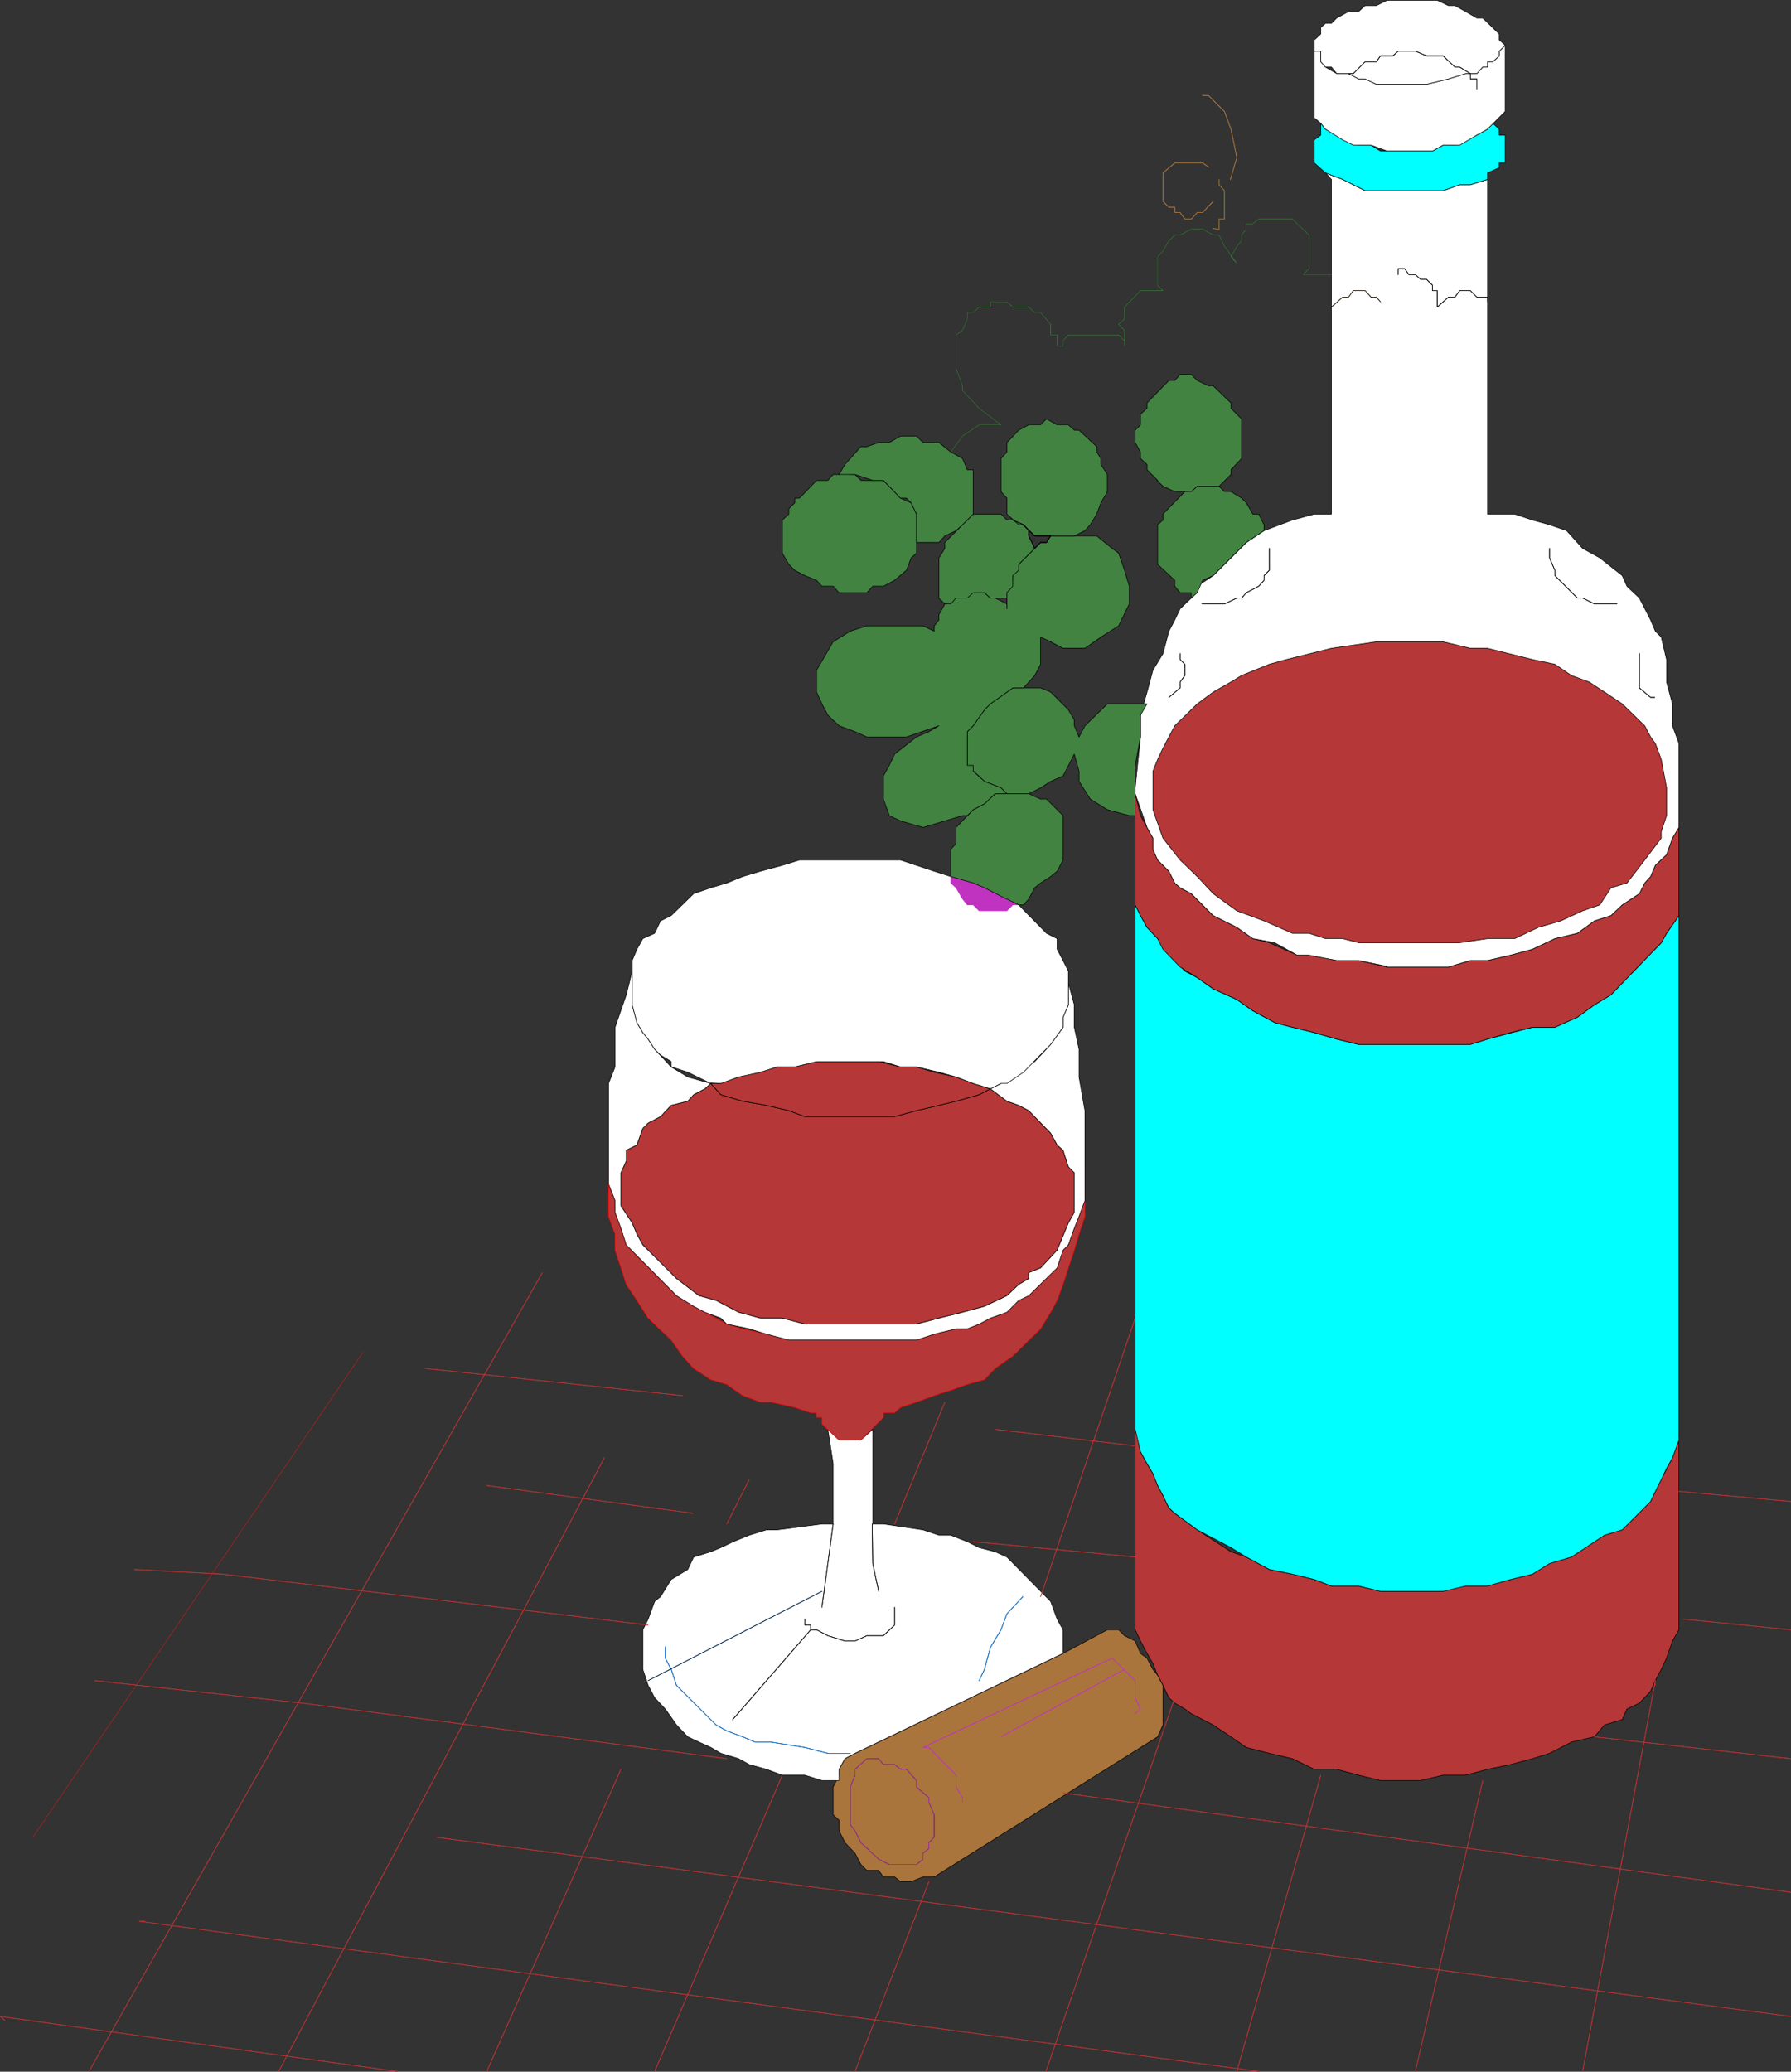 <?xml version="1.0" encoding="UTF-8" standalone="no"?>
<svg
   version="1.0"
   width="129.553mm"
   height="149.795mm"
   id="svg148"
   sodipodi:docname="Wine &amp; Glass 07.wmf"
   xmlns:inkscape="http://www.inkscape.org/namespaces/inkscape"
   xmlns:sodipodi="http://sodipodi.sourceforge.net/DTD/sodipodi-0.dtd"
   xmlns="http://www.w3.org/2000/svg"
   xmlns:svg="http://www.w3.org/2000/svg">
  <rect width="100%" height="100%" fill="#333333" stroke="none"/>
  <sodipodi:namedview
     id="namedview148"
     pagecolor="#ffffff"
     bordercolor="#000000"
     borderopacity="0.25"
     inkscape:showpageshadow="2"
     inkscape:pageopacity="0.0"
     inkscape:pagecheckerboard="0"
     inkscape:deskcolor="#d1d1d1"
     inkscape:document-units="mm" />
  <defs
     id="defs1">
    <pattern
       id="WMFhbasepattern"
       patternUnits="userSpaceOnUse"
       width="6"
       height="6"
       x="0"
       y="0" />
  </defs>
  <path
     style="fill:#b63737;fill-opacity:1;fill-rule:evenodd;stroke:none"
     d="m 310.352,390.606 v 54.774 l 1.454,3.07 1.778,3.393 1.616,2.747 1.293,3.231 1.454,2.747 1.616,3.393 1.616,1.454 2.747,1.616 1.778,1.293 5.979,3.07 4.848,3.231 4.202,2.908 6.302,1.616 6.302,1.454 5.979,2.908 h 6.141 l 5.979,1.616 5.979,1.454 h 10.989 l 6.141,-1.454 h 6.141 l 5.979,-1.616 6.302,-1.293 5.979,-1.616 4.686,-1.454 5.979,-3.07 6.302,-1.454 2.747,-3.231 4.848,-1.454 1.293,-2.908 3.394,-1.616 3.07,-3.231 1.293,-2.908 1.616,-3.07 1.454,-3.07 1.616,-4.686 1.778,-3.07 v -51.865 l -1.778,4.847 -3.07,5.978 -1.616,3.231 -1.293,2.747 -7.757,7.756 -4.848,1.454 -9.05,5.978 -5.979,1.777 -4.686,2.908 -5.979,1.454 -6.302,1.777 h -8.888 l -3.232,1.454 h -17.13 l -5.979,-1.454 h -7.434 l -4.686,-1.777 -5.979,-1.454 -6.302,-1.293 -6.302,-3.393 -4.202,-1.454 -9.211,-5.978 -6.141,-4.524 -1.616,-1.454 -1.616,-3.393 -1.454,-2.747 -1.293,-3.231 -1.616,-2.747 -1.778,-3.231 v -1.616 z"
     id="path1" />
  <path
     style="fill:none;stroke:#000000;stroke-width:0.162px;stroke-linecap:round;stroke-linejoin:round;stroke-miterlimit:4;stroke-dasharray:none;stroke-opacity:1"
     d="m 310.352,390.606 v 54.774 l 1.454,3.07 1.778,3.393 1.616,2.747 1.293,3.231 1.454,2.747 1.616,3.393 1.616,1.454 2.747,1.616 1.778,1.293 5.979,3.07 4.848,3.231 4.202,2.908 6.302,1.616 6.302,1.454 5.979,2.908 h 6.141 l 5.979,1.616 5.979,1.454 h 10.989 l 6.141,-1.454 h 6.141 l 5.979,-1.616 6.302,-1.293 5.979,-1.616 4.686,-1.454 5.979,-3.07 6.302,-1.454 2.747,-3.231 4.848,-1.454 1.293,-2.908 3.394,-1.616 3.07,-3.231 1.293,-2.908 1.616,-3.07 1.454,-3.07 1.616,-4.686 1.778,-3.07 v -51.865 l -1.778,4.847 -3.07,5.978 -1.616,3.231 -1.293,2.747 -7.757,7.756 -4.848,1.454 -9.05,5.978 -5.979,1.777 -4.686,2.908 -5.979,1.454 -6.302,1.777 h -8.888 l -3.232,1.454 h -17.13 l -5.979,-1.454 h -7.434 l -4.686,-1.777 -5.979,-1.454 -6.302,-1.293 -6.302,-3.393 -4.202,-1.454 -9.211,-5.978 -6.141,-4.524 -1.616,-1.454 -1.616,-3.393 -1.454,-2.747 -1.293,-3.231 -1.616,-2.747 -1.778,-3.231 v -1.616 l -1.454,-4.524 v 0"
     id="path2" />
  <path
     style="fill:#00ffff;fill-opacity:1;fill-rule:evenodd;stroke:none"
     d="m 310.352,247.289 1.454,2.908 1.778,3.231 2.909,3.07 4.686,5.978 2.747,2.908 3.394,1.777 4.363,3.07 6.464,2.908 4.363,3.07 5.979,3.231 4.848,1.293 5.979,1.454 6.141,1.777 5.979,1.454 h 30.542 l 4.686,-1.454 12.282,-3.231 h 6.141 l 6.141,-2.747 4.686,-3.393 4.525,-2.747 13.736,-14.219 1.454,-2.585 3.394,-4.847 v -1.293 144.609 l -1.778,4.847 -1.616,2.908 -1.454,3.07 -1.616,3.231 -1.293,2.747 -7.757,7.756 -4.848,1.454 -9.05,5.978 -5.979,1.777 -4.686,2.908 -5.979,1.454 -6.302,1.777 h -5.979 l -6.141,1.454 h -17.13 l -5.979,-1.454 h -7.434 l -4.686,-1.777 -5.979,-1.454 -6.302,-1.293 -6.302,-3.393 -4.202,-2.585 -9.211,-4.847 -6.141,-4.524 -1.616,-1.454 -1.616,-3.393 -1.454,-2.747 -1.293,-3.231 -1.616,-2.747 -1.778,-3.231 -1.454,-6.14 z"
     id="path3" />
  <path
     style="fill:none;stroke:#000000;stroke-width:0.162px;stroke-linecap:round;stroke-linejoin:round;stroke-miterlimit:4;stroke-dasharray:none;stroke-opacity:1"
     d="m 310.352,247.289 1.454,2.908 1.778,3.231 2.909,3.07 4.686,5.978 2.747,2.908 3.394,1.777 4.363,3.07 6.464,2.908 4.363,3.07 5.979,3.231 4.848,1.293 5.979,1.454 6.141,1.777 5.979,1.454 h 30.542 l 4.686,-1.454 12.282,-3.231 h 6.141 l 6.141,-2.747 4.686,-3.393 4.525,-2.747 13.736,-14.219 1.454,-2.585 3.394,-4.847 v -1.293 144.609 l -1.778,4.847 -1.616,2.908 -1.454,3.07 -1.616,3.231 -1.293,2.747 -7.757,7.756 -4.848,1.454 -9.05,5.978 -5.979,1.777 -4.686,2.908 -5.979,1.454 -6.302,1.777 h -5.979 l -6.141,1.454 h -17.13 l -5.979,-1.454 h -7.434 l -4.686,-1.777 -5.979,-1.454 -6.302,-1.293 -6.302,-3.393 -4.202,-2.585 -9.211,-4.847 -6.141,-4.524 -1.616,-1.454 -1.616,-3.393 -1.454,-2.747 -1.293,-3.231 -1.616,-2.747 -1.778,-3.231 -1.454,-6.14 v -143.316 0"
     id="path4" />
  <path
     style="fill:#b63737;fill-opacity:1;fill-rule:evenodd;stroke:none"
     d="m 311.807,222.892 1.778,3.231 1.616,2.908 v 3.07 l 1.293,2.908 3.07,3.07 1.616,3.231 1.454,1.293 3.07,1.616 5.979,5.978 6.464,3.231 4.363,3.07 4.525,1.131 7.595,3.393 h 4.686 l 6.141,1.454 h 5.979 l 7.757,1.777 h 16.806 l 5.979,-1.777 h 4.686 l 6.302,-1.454 5.979,-1.616 6.141,-2.908 6.141,-1.454 4.686,-3.393 4.525,-1.454 3.07,-2.908 4.686,-3.07 1.454,-2.908 1.616,-1.777 1.293,-3.07 3.07,-2.908 1.616,-4.524 1.778,-2.908 v 24.075 l -3.394,4.847 -1.454,2.585 -13.736,14.219 -4.525,2.747 -4.686,3.393 -6.141,2.747 h -6.141 l -5.979,1.454 -6.302,1.777 -4.686,1.454 h -30.542 l -5.979,-1.454 -6.141,-1.777 -5.979,-1.454 -4.848,-1.293 -5.979,-3.231 -4.363,-3.07 -6.464,-2.908 -4.363,-3.07 -4.686,-2.908 -4.686,-4.847 -1.454,-2.908 -2.909,-3.07 -1.778,-3.231 -1.454,-2.908 v -30.376 l 1.454,5.978 z"
     id="path5" />
  <path
     style="fill:none;stroke:#000000;stroke-width:0.162px;stroke-linecap:round;stroke-linejoin:round;stroke-miterlimit:4;stroke-dasharray:none;stroke-opacity:1"
     d="m 311.807,222.892 1.778,3.231 1.616,2.908 v 3.07 l 1.293,2.908 3.07,3.07 1.616,3.231 1.454,1.293 3.07,1.616 5.979,5.978 6.464,3.231 4.363,3.07 4.525,1.131 7.595,3.393 h 4.686 l 6.141,1.454 h 5.979 l 7.757,1.777 h 16.806 l 5.979,-1.777 h 4.686 l 6.302,-1.454 5.979,-1.616 6.141,-2.908 6.141,-1.454 4.686,-3.393 4.525,-1.454 3.07,-2.908 4.686,-3.07 1.454,-2.908 1.616,-1.777 1.293,-3.07 3.07,-2.908 1.616,-4.524 1.778,-2.908 v 24.075 l -3.394,4.847 -1.454,2.585 -13.736,14.219 -4.525,2.747 -4.686,3.393 -6.141,2.747 h -6.141 l -5.979,1.454 -6.302,1.777 -4.686,1.454 h -30.542 l -5.979,-1.454 -6.141,-1.777 -5.979,-1.454 -4.848,-1.293 -5.979,-3.231 -4.363,-3.07 -6.464,-2.908 -4.363,-3.07 -4.686,-2.908 -4.686,-4.847 -1.454,-2.908 -2.909,-3.07 -1.778,-3.231 -1.454,-2.908 v -30.376 l 1.454,5.978 v 0"
     id="path6" />
  <path
     style="fill:#ffffff;fill-opacity:1;fill-rule:evenodd;stroke:none"
     d="m 379.194,264.093 -7.757,-1.616 h -5.979 l -7.595,-1.454 h -3.232 l -6.141,-3.393 -5.979,-1.131 -4.363,-3.07 -6.464,-3.231 -5.979,-5.978 -3.07,-1.616 -1.454,-1.293 -1.616,-3.231 -3.07,-3.07 -1.293,-2.908 v -3.07 l -1.616,-2.908 -3.232,-9.21 v -1.616 l 1.454,-13.895 v -5.978 l 1.778,-6.301 1.616,-5.978 2.747,-4.524 1.616,-6.14 1.616,-3.07 1.454,-3.07 3.07,-2.908 1.616,-3.231 4.363,-2.908 9.05,-9.048 4.848,-3.231 7.757,-2.908 5.979,-1.616 h 4.686 V 49.038 l -1.616,-1.777 4.686,1.777 2.909,1.454 3.232,1.616 h 21.331 l 4.525,-1.616 h 2.909 l 4.686,-1.454 V 47.26 140.489 h 7.434 l 4.848,1.616 4.686,1.293 4.686,1.616 4.363,4.847 4.686,2.585 6.141,4.847 1.293,2.908 3.394,3.231 3.07,5.978 1.293,3.07 1.616,1.616 1.454,6.14 v 6.14 l 1.616,5.978 v 5.978 l 1.778,4.847 v 22.944 l -1.778,2.908 -1.616,4.524 -3.07,2.908 -1.293,3.07 -1.616,1.777 -1.454,2.908 -4.686,3.07 -3.07,2.908 -4.525,1.454 -4.686,3.393 -6.141,1.454 -6.141,2.908 -5.979,1.616 -6.302,1.454 h -4.686 l -5.979,1.777 h -16.806 v 0 z"
     id="path7" />
  <path
     style="fill:none;stroke:#000000;stroke-width:0.162px;stroke-linecap:round;stroke-linejoin:round;stroke-miterlimit:4;stroke-dasharray:none;stroke-opacity:1"
     d="m 379.194,264.093 -7.757,-1.616 h -5.979 l -7.595,-1.454 h -3.232 l -6.141,-3.393 -5.979,-1.131 -4.363,-3.07 -6.464,-3.231 -5.979,-5.978 -3.07,-1.616 -1.454,-1.293 -1.616,-3.231 -3.07,-3.07 -1.293,-2.908 v -3.07 l -1.616,-2.908 -3.232,-9.21 v -1.616 l 1.454,-13.895 v -5.978 l 1.778,-6.301 1.616,-5.978 2.747,-4.524 1.616,-6.14 1.616,-3.07 1.454,-3.07 3.07,-2.908 1.616,-3.231 4.363,-2.908 9.05,-9.048 4.848,-3.231 7.757,-2.908 5.979,-1.616 h 4.686 V 49.038 l -1.616,-1.777 4.686,1.777 2.909,1.454 3.232,1.616 h 21.331 l 4.525,-1.616 h 2.909 l 4.686,-1.454 V 47.26 140.489 h 7.434 l 4.848,1.616 4.686,1.293 4.686,1.616 4.363,4.847 4.686,2.585 6.141,4.847 1.293,2.908 3.394,3.231 3.07,5.978 1.293,3.07 1.616,1.616 1.454,6.14 v 6.14 l 1.616,5.978 v 5.978 l 1.778,4.847 v 22.944 l -1.778,2.908 -1.616,4.524 -3.07,2.908 -1.293,3.07 -1.616,1.777 -1.454,2.908 -4.686,3.07 -3.07,2.908 -4.525,1.454 -4.686,3.393 -6.141,1.454 -6.141,2.908 -5.979,1.616 -6.302,1.454 h -4.686 l -5.979,1.777 h -16.806 v 0"
     id="path8" />
  <path
     style="fill:#b63737;fill-opacity:1;fill-rule:evenodd;stroke:none"
     d="m 327.32,239.534 4.363,4.686 6.464,4.686 7.434,2.747 7.757,3.393 h 4.525 l 4.525,1.454 h 4.686 l 4.363,1.131 h 27.634 l 7.595,-1.131 h 7.434 l 6.464,-3.07 6.141,-1.777 5.979,-2.747 4.686,-1.616 3.07,-4.686 4.363,-1.293 4.848,-6.301 4.525,-5.978 v -1.777 l 1.454,-4.363 v -7.594 l -1.454,-7.756 -1.616,-4.362 -1.293,-1.777 -1.616,-3.07 -6.141,-5.978 -4.848,-3.231 -4.202,-2.747 -4.848,-1.777 -4.525,-3.07 -6.141,-1.293 -12.282,-3.07 h -4.686 l -7.434,-1.777 h -18.261 l -12.282,1.777 -12.282,3.07 -4.686,1.293 -7.595,3.07 -2.909,1.777 -4.848,2.747 -4.363,3.231 -6.141,5.978 -1.616,3.07 -1.616,3.07 -1.454,3.07 -1.293,3.231 v 10.502 l 2.747,7.756 4.686,5.978 4.686,4.524 z"
     id="path9" />
  <path
     style="fill:none;stroke:#000000;stroke-width:0.162px;stroke-linecap:round;stroke-linejoin:round;stroke-miterlimit:4;stroke-dasharray:none;stroke-opacity:1"
     d="m 327.32,239.534 4.363,4.686 6.464,4.686 7.434,2.747 7.757,3.393 h 4.525 l 4.525,1.454 h 4.686 l 4.363,1.131 h 27.634 l 7.595,-1.131 h 7.434 l 6.464,-3.07 6.141,-1.777 5.979,-2.747 4.686,-1.616 3.07,-4.686 4.363,-1.293 4.848,-6.301 4.525,-5.978 v -1.777 l 1.454,-4.363 v -7.594 l -1.454,-7.756 -1.616,-4.362 -1.293,-1.777 -1.616,-3.07 -6.141,-5.978 -4.848,-3.231 -4.202,-2.747 -4.848,-1.777 -4.525,-3.07 -6.141,-1.293 -12.282,-3.07 h -4.686 l -7.434,-1.777 h -18.261 l -12.282,1.777 -12.282,3.07 -4.686,1.293 -7.595,3.07 -2.909,1.777 -4.848,2.747 -4.363,3.231 -6.141,5.978 -1.616,3.07 -1.616,3.07 -1.454,3.07 -1.293,3.231 v 10.502 l 2.747,7.756 4.686,5.978 4.686,4.524 v 0"
     id="path10" />
  <path
     style="fill:#00ffff;fill-opacity:1;fill-rule:evenodd;stroke:none"
     d="m 408.12,33.688 1.778,1.616 v 1.616 h 1.616 v 7.594 h -1.616 v 1.293 l -3.232,1.454 v 1.777 l -4.686,1.454 h -2.909 l -4.525,1.616 h -21.331 l -3.232,-1.616 -2.909,-1.454 -4.686,-1.777 -3.07,-2.747 v -6.301 l 1.778,-1.293 V 33.688 l 1.293,1.616 3.07,1.616 3.232,1.293 2.747,1.454 h 3.394 l 2.586,1.616 h 14.221 l 2.909,-1.616 h 3.232 l 2.909,-1.454 3.07,-1.293 2.909,-1.616 1.454,-1.616 z"
     id="path11" />
  <path
     style="fill:none;stroke:#000000;stroke-width:0.162px;stroke-linecap:round;stroke-linejoin:round;stroke-miterlimit:4;stroke-dasharray:none;stroke-opacity:1"
     d="m 408.12,33.688 1.778,1.616 v 1.616 h 1.616 v 7.594 h -1.616 v 1.293 l -3.232,1.454 v 1.777 l -4.686,1.454 h -2.909 l -4.525,1.616 h -21.331 l -3.232,-1.616 -2.909,-1.454 -4.686,-1.777 -3.07,-2.747 v -6.301 l 1.778,-1.293 V 33.688 l 1.293,1.616 3.07,1.616 3.232,1.293 2.747,1.454 h 3.394 l 2.586,1.616 h 14.221 l 2.909,-1.616 h 3.232 l 2.909,-1.454 3.07,-1.293 2.909,-1.616 1.454,-1.616 v 0"
     id="path12" />
  <path
     style="fill:#ffffff;fill-opacity:1;fill-rule:evenodd;stroke:none"
     d="m 361.095,33.688 1.293,1.616 4.686,2.908 2.909,1.454 h 4.848 l 4.363,1.616 h 12.443 l 2.909,-1.616 h 4.525 l 4.686,-2.747 2.909,-1.616 4.848,-4.847 V 12.36 l -1.616,1.616 v 1.293 l -1.778,1.616 h -1.454 v 1.454 h -1.293 l -1.616,1.777 h -3.07 l -4.686,1.454 -5.979,1.454 h -13.736 l -3.07,-1.454 h -1.778 l -2.747,-1.454 h -3.232 l -3.07,-1.777 -1.293,-1.454 v -2.908 h -1.778 v -1.616 19.874 z"
     id="path13" />
  <path
     style="fill:none;stroke:#000000;stroke-width:0.162px;stroke-linecap:round;stroke-linejoin:round;stroke-miterlimit:4;stroke-dasharray:none;stroke-opacity:1"
     d="m 361.095,33.688 1.293,1.616 4.686,2.908 2.909,1.454 h 4.848 l 4.363,1.616 h 12.443 l 2.909,-1.616 h 4.525 l 4.686,-2.747 2.909,-1.616 4.848,-4.847 V 12.36 l -1.616,1.616 v 1.293 l -1.778,1.616 h -1.454 v 1.454 h -1.293 l -1.616,1.777 h -3.07 l -4.686,1.454 -5.979,1.454 h -13.736 l -3.07,-1.454 h -1.778 l -2.747,-1.454 h -3.232 l -3.07,-1.777 -1.293,-1.454 v -2.908 h -1.778 v -1.616 19.874 l 1.778,1.454 v 0"
     id="path14" />
  <path
     style="fill:#ffffff;fill-opacity:1;fill-rule:evenodd;stroke:none"
     d="m 359.317,10.906 1.778,-1.616 V 7.513 l 1.293,-1.131 h 1.616 l 1.454,-1.454 3.232,-1.777 h 2.747 l 1.778,-1.616 h 3.07 l 2.909,-1.454 h 13.736 l 3.07,1.454 h 1.778 l 2.909,1.616 3.07,1.777 h 1.616 l 4.525,4.363 v 1.616 l 1.616,1.454 -1.616,1.616 v 1.293 l -1.778,1.616 h -1.454 v 1.454 h -1.293 l -1.616,1.777 h -3.07 l -4.686,1.454 -5.979,1.454 h -13.736 l -3.07,-1.454 h -1.778 l -2.747,-1.454 h -3.232 l -1.454,-1.777 h -1.616 l -1.293,-1.454 v -2.908 h -1.778 z"
     id="path15" />
  <path
     style="fill:none;stroke:#000000;stroke-width:0.162px;stroke-linecap:round;stroke-linejoin:round;stroke-miterlimit:4;stroke-dasharray:none;stroke-opacity:1"
     d="m 359.317,10.906 1.778,-1.616 V 7.513 l 1.293,-1.131 h 1.616 l 1.454,-1.454 3.232,-1.777 h 2.747 l 1.778,-1.616 h 3.07 l 2.909,-1.454 h 13.736 l 3.07,1.454 h 1.778 l 2.909,1.616 3.07,1.777 h 1.616 l 4.525,4.363 v 1.616 l 1.616,1.454 -1.616,1.616 v 1.293 l -1.778,1.616 h -1.454 v 1.454 h -1.293 l -1.616,1.777 h -3.07 l -4.686,1.454 -5.979,1.454 h -13.736 l -3.07,-1.454 h -1.778 l -2.747,-1.454 h -3.232 l -1.454,-1.777 h -1.616 l -1.293,-1.454 v -2.908 h -1.778 v -3.07 0"
     id="path16" />
  <path
     style="fill:none;stroke:#000000;stroke-width:0.162px;stroke-linecap:round;stroke-linejoin:round;stroke-miterlimit:4;stroke-dasharray:none;stroke-opacity:1"
     d="m 401.98,20.116 -2.909,-1.777 h -1.293 l -3.232,-3.07 h -4.525 l -3.07,-1.293 h -4.686 l -1.454,1.293 h -3.394 l -1.131,1.616 h -3.07 l -3.232,3.231 h -1.293"
     id="path17" />
  <path
     style="fill:none;stroke:#000000;stroke-width:0.162px;stroke-linecap:round;stroke-linejoin:round;stroke-miterlimit:4;stroke-dasharray:none;stroke-opacity:1"
     d="m 401.98,20.116 -2.909,-1.777 h -1.293 l -3.232,-3.07 h -4.525 l -3.07,-1.293 h -4.686 l -1.454,1.293 h -3.394 l -1.131,1.616 h -3.07 l -3.232,3.231 h -1.293"
     id="path18" />
  <path
     style="fill:none;stroke:#000000;stroke-width:0.162px;stroke-linecap:round;stroke-linejoin:round;stroke-miterlimit:4;stroke-dasharray:none;stroke-opacity:1"
     d="m 403.757,24.317 v -2.747 h -1.778 v -1.454"
     id="path19" />
  <path
     style="fill:none;stroke:#000000;stroke-width:0.162px;stroke-linecap:round;stroke-linejoin:round;stroke-miterlimit:4;stroke-dasharray:none;stroke-opacity:1"
     d="m 403.757,24.317 v -2.747 h -1.778 v -1.454"
     id="path20" />
  <path
     style="fill:#a9753c;fill-opacity:1;fill-rule:evenodd;stroke:none"
     d="m 255.408,512.917 h -3.07 L 249.106,514.21 h -2.909 l -1.616,-1.293 h -3.07 l -1.293,-1.777 h -3.232 l -1.616,-1.616 -1.616,-3.07 -2.747,-2.908 -1.616,-3.231 v -2.908 l -1.616,-1.454 v -7.594 l 1.616,-3.231 v -1.616 l 1.616,-2.908 2.747,-1.454 56.883,-27.306 12.12,-6.463 h 3.07 l 1.616,1.616 2.909,1.454 1.454,3.393 1.778,1.293 1.616,3.07 1.293,1.616 1.454,2.747 v 10.825 l -1.454,3.231 z"
     id="path21" />
  <path
     style="fill:none;stroke:#000000;stroke-width:0.162px;stroke-linecap:round;stroke-linejoin:round;stroke-miterlimit:4;stroke-dasharray:none;stroke-opacity:1"
     d="m 255.408,512.917 h -3.07 L 249.106,514.21 h -2.909 l -1.616,-1.293 h -3.07 l -1.293,-1.777 h -3.232 l -1.616,-1.616 -1.616,-3.07 -2.747,-2.908 -1.616,-3.231 v -2.908 l -1.616,-1.454 v -7.594 l 1.616,-3.231 v -1.616 l 1.616,-2.908 2.747,-1.454 56.883,-27.306 12.12,-6.463 h 3.07 l 1.616,1.616 2.909,1.454 1.454,3.393 1.778,1.293 1.616,3.07 1.293,1.616 1.454,2.747 v 10.825 l -1.454,3.231 -61.085,38.293 v 0"
     id="path22" />
  <path
     style="fill:none;stroke:#000000;stroke-width:0.162px;stroke-linecap:round;stroke-linejoin:round;stroke-miterlimit:4;stroke-dasharray:none;stroke-opacity:1"
     d="m 243.127,482.218 h -1.616 l -1.293,-1.616 h -3.232 l -3.232,2.908 v 1.616 l -1.293,3.231 v 10.341 l 1.293,1.616 1.616,3.231 4.848,4.524 2.909,1.454 h 7.434 l 1.778,-1.454 v -1.616 l 1.616,-1.293 v -1.616 l 1.454,-1.454 v -6.14 l -1.454,-3.393 v -1.293 l -3.394,-2.908 v -1.777 l -2.747,-3.07 h -1.616 l -1.616,-1.293 h -1.454"
     id="path23" />
  <path
     style="fill:none;stroke:#c032c0;stroke-width:0.162px;stroke-linecap:round;stroke-linejoin:round;stroke-miterlimit:4;stroke-dasharray:none;stroke-opacity:1"
     d="m 243.127,482.218 h -1.616 l -1.293,-1.616 h -3.232 l -3.232,2.908 v 1.616 l -1.293,3.231 v 10.341 l 1.293,1.616 1.616,3.231 4.848,4.524 2.909,1.454 h 7.434 l 1.778,-1.454 v -1.616 l 1.616,-1.293 v -1.616 l 1.454,-1.454 v -6.14 l -1.454,-3.393 v -1.293 l -3.394,-2.908 v -1.777 l -2.747,-3.07 h -1.616 l -1.616,-1.293 h -1.454"
     id="path24" />
  <path
     style="fill:none;stroke:#c032c0;stroke-width:0.162px;stroke-linecap:round;stroke-linejoin:round;stroke-miterlimit:4;stroke-dasharray:none;stroke-opacity:1"
     d="m 263.165,492.559 v -1.293 l -1.778,-2.908 v -3.231 l -7.434,-7.594 h -1.616 l 51.712,-24.398 6.302,6.14 v 4.686 l 1.454,3.07 -1.454,1.293"
     id="path25" />
  <path
     style="fill:none;stroke:#c032c0;stroke-width:0.162px;stroke-linecap:round;stroke-linejoin:round;stroke-miterlimit:4;stroke-dasharray:none;stroke-opacity:1"
     d="m 263.165,492.559 v -1.293 l -1.778,-2.908 v -3.231 l -7.434,-7.594 h -1.616 l 51.712,-24.398 6.302,6.14 v 4.686 l 1.454,3.07 -1.454,1.293"
     id="path26" />
  <path
     style="fill:none;stroke:#c032c0;stroke-width:0.162px;stroke-linecap:round;stroke-linejoin:round;stroke-miterlimit:4;stroke-dasharray:none;stroke-opacity:1"
     d="m 307.444,456.205 -33.774,18.419"
     id="path27" />
  <path
     style="fill:none;stroke:#c032c0;stroke-width:0.162px;stroke-linecap:round;stroke-linejoin:round;stroke-miterlimit:4;stroke-dasharray:none;stroke-opacity:1"
     d="m 307.444,456.205 -33.774,18.419"
     id="path28" />
  <path
     style="fill:#ffffff;fill-opacity:1;fill-rule:evenodd;stroke:none"
     d="m 224.705,416.458 -12.282,1.616 h -2.909 l -4.686,1.454 -4.363,1.777 -3.394,1.616 -2.747,1.131 -4.686,1.454 -1.616,3.393 -4.525,2.747 -2.909,4.686 -1.616,1.293 -1.778,4.847 -1.454,2.908 v 10.825 l 1.454,4.363 1.778,3.393 2.909,3.07 3.07,4.362 3.07,3.231 3.07,1.454 3.232,1.454 2.747,1.616 4.848,1.454 2.909,1.616 4.686,1.293 4.363,1.616 h 6.141 l 4.686,1.454 h 4.686 v -3.07 l 1.616,-2.908 2.747,-1.454 56.883,-27.306 v -6.463 l -1.616,-2.908 -1.778,-4.847 -11.958,-12.118 -3.232,-1.454 -4.363,-1.131 -3.232,-1.616 -4.525,-1.777 h -3.232 l -4.363,-1.454 -10.827,-1.616 h -2.909 v -25.852 l -3.232,2.908 h -5.979 l -3.07,-2.908 1.454,9.371 v 16.481 z"
     id="path29" />
  <path
     style="fill:none;stroke:#000000;stroke-width:0.162px;stroke-linecap:round;stroke-linejoin:round;stroke-miterlimit:4;stroke-dasharray:none;stroke-opacity:1"
     d="m 224.705,416.458 -12.282,1.616 h -2.909 l -4.686,1.454 -4.363,1.777 -3.394,1.616 -2.747,1.131 -4.686,1.454 -1.616,3.393 -4.525,2.747 -2.909,4.686 -1.616,1.293 -1.778,4.847 -1.454,2.908 v 10.825 l 1.454,4.363 1.778,3.393 2.909,3.07 3.07,4.362 3.07,3.231 3.07,1.454 3.232,1.454 2.747,1.616 4.848,1.454 2.909,1.616 4.686,1.293 4.363,1.616 h 6.141 l 4.686,1.454 h 4.686 v -3.07 l 1.616,-2.908 2.747,-1.454 56.883,-27.306 v -6.463 l -1.616,-2.908 -1.778,-4.847 -11.958,-12.118 -3.232,-1.454 -4.363,-1.131 -3.232,-1.616 -4.525,-1.777 h -3.232 l -4.363,-1.454 -10.827,-1.616 h -2.909 v -25.852 l -3.232,2.908 h -5.979 l -3.07,-2.908 1.454,9.371 v 16.481 h -3.07 v 0"
     id="path30" />
  <path
     style="fill:none;stroke:#000000;stroke-width:0.162px;stroke-linecap:round;stroke-linejoin:round;stroke-miterlimit:4;stroke-dasharray:none;stroke-opacity:1"
     d="m 181.881,450.065 v 3.07 l 1.616,3.07 1.454,4.363 10.827,10.825 2.909,1.616 4.363,1.616 3.394,1.454 h 4.363 l 9.211,1.454 6.302,1.616 h 6.141"
     id="path31" />
  <path
     style="fill:none;stroke:#0083ff;stroke-width:0.162px;stroke-linecap:round;stroke-linejoin:round;stroke-miterlimit:4;stroke-dasharray:none;stroke-opacity:1"
     d="m 181.881,450.065 v 3.07 l 1.616,3.07 1.454,4.363 10.827,10.825 2.909,1.616 4.363,1.616 3.394,1.454 h 4.363 l 9.211,1.454 6.302,1.616 h 6.141"
     id="path32" />
  <path
     style="fill:none;stroke:#0083ff;stroke-width:0.162px;stroke-linecap:round;stroke-linejoin:round;stroke-miterlimit:4;stroke-dasharray:none;stroke-opacity:1"
     d="m 224.705,434.877 -47.51,24.398"
     id="path33" />
  <path
     style="fill:none;stroke:#000000;stroke-width:0.162px;stroke-linecap:round;stroke-linejoin:round;stroke-miterlimit:4;stroke-dasharray:none;stroke-opacity:1"
     d="m 224.705,434.877 -47.51,24.398"
     id="path34" />
  <path
     style="fill:none;stroke:#000000;stroke-width:0.162px;stroke-linecap:round;stroke-linejoin:round;stroke-miterlimit:4;stroke-dasharray:none;stroke-opacity:1"
     d="m 224.705,439.24 1.616,-11.956 1.454,-10.825"
     id="path35" />
  <path
     style="fill:none;stroke:#000000;stroke-width:0.162px;stroke-linecap:round;stroke-linejoin:round;stroke-miterlimit:4;stroke-dasharray:none;stroke-opacity:1"
     d="m 224.705,439.24 1.616,-11.956 1.454,-10.825"
     id="path36" />
  <path
     style="fill:none;stroke:#000000;stroke-width:0.162px;stroke-linecap:round;stroke-linejoin:round;stroke-miterlimit:4;stroke-dasharray:none;stroke-opacity:1"
     d="m 200.303,469.939 21.331,-24.559"
     id="path37" />
  <path
     style="fill:none;stroke:#000000;stroke-width:0.162px;stroke-linecap:round;stroke-linejoin:round;stroke-miterlimit:4;stroke-dasharray:none;stroke-opacity:1"
     d="m 200.303,469.939 21.331,-24.559"
     id="path38" />
  <path
     style="fill:none;stroke:#000000;stroke-width:0.162px;stroke-linecap:round;stroke-linejoin:round;stroke-miterlimit:4;stroke-dasharray:none;stroke-opacity:1"
     d="m 244.581,439.24 v 4.847 l -3.07,2.908 h -4.525 l -3.232,1.454 h -2.747 l -4.686,-1.454 -3.07,-1.616 h -1.616 v -1.293 h -1.616 v -1.616"
     id="path39" />
  <path
     style="fill:none;stroke:#000000;stroke-width:0.162px;stroke-linecap:round;stroke-linejoin:round;stroke-miterlimit:4;stroke-dasharray:none;stroke-opacity:1"
     d="m 244.581,439.24 v 4.847 l -3.07,2.908 h -4.525 l -3.232,1.454 h -2.747 l -4.686,-1.454 -3.07,-1.616 h -1.616 v -1.293 h -1.616 v -1.616"
     id="path40" />
  <path
     style="fill:none;stroke:#000000;stroke-width:0.162px;stroke-linecap:round;stroke-linejoin:round;stroke-miterlimit:4;stroke-dasharray:none;stroke-opacity:1"
     d="m 238.441,416.458 0.162,10.825 1.616,7.594"
     id="path41" />
  <path
     style="fill:none;stroke:#000000;stroke-width:0.162px;stroke-linecap:round;stroke-linejoin:round;stroke-miterlimit:4;stroke-dasharray:none;stroke-opacity:1"
     d="m 238.441,416.458 0.162,10.825 1.616,7.594"
     id="path42" />
  <path
     style="fill:none;stroke:#000000;stroke-width:0.162px;stroke-linecap:round;stroke-linejoin:round;stroke-miterlimit:4;stroke-dasharray:none;stroke-opacity:1"
     d="m 279.648,436.331 -4.363,4.686 -1.616,4.362 -2.909,4.847 -1.616,5.978 -1.454,3.07"
     id="path43" />
  <path
     style="fill:none;stroke:#0083ff;stroke-width:0.162px;stroke-linecap:round;stroke-linejoin:round;stroke-miterlimit:4;stroke-dasharray:none;stroke-opacity:1"
     d="m 279.648,436.331 -4.363,4.686 -1.616,4.362 -2.909,4.847 -1.616,5.978 -1.454,3.07"
     id="path44" />
  <path
     style="fill:#b63737;fill-opacity:1;fill-rule:evenodd;stroke:none"
     d="m 296.616,320.321 v 7.756 l -1.616,4.362 -1.293,3.231 -1.616,4.524 -1.454,1.454 -1.616,4.847 -7.757,7.594 -2.747,1.293 -3.232,3.231 -4.525,1.616 -3.07,1.616 -3.232,1.293 h -3.07 l -5.979,1.454 -4.848,1.616 h -34.906 l -6.141,-1.616 -6.464,-1.454 -4.363,-1.293 -2.909,-1.616 -3.07,-1.616 -3.07,-1.616 -4.686,-2.908 -13.736,-13.895 -1.454,-4.524 -1.616,-4.363 v -3.231 l -1.778,-4.524 v -4.686 13.572 l 1.778,4.847 v 4.362 l 1.616,4.847 1.454,4.524 2.909,4.362 3.07,4.847 6.302,5.978 3.07,4.362 3.07,3.393 4.686,3.07 4.363,1.293 4.363,3.07 4.848,1.777 h 2.909 l 6.464,1.454 4.363,1.454 h 1.616 v 1.293 h 1.454 v 1.777 l 4.686,4.362 h 5.979 l 6.141,-6.14 v -1.293 h 3.07 l 1.616,-1.454 4.363,-1.454 4.848,-1.777 4.525,-1.454 4.525,-1.616 4.686,-1.293 2.909,-3.07 4.848,-3.393 7.595,-7.432 2.747,-4.524 1.778,-3.231 1.616,-4.362 1.454,-4.524 1.616,-4.847 1.293,-4.362 1.616,-4.847 v -13.572 1.616 0 z"
     id="path45" />
  <path
     style="fill:none;stroke:#ff0000;stroke-width:0.162px;stroke-linecap:round;stroke-linejoin:round;stroke-miterlimit:4;stroke-dasharray:none;stroke-opacity:1"
     d="m 296.616,320.321 v 7.756 l -1.616,4.362 -1.293,3.231 -1.616,4.524 -1.454,1.454 -1.616,4.847 -7.757,7.594 -2.747,1.293 -3.232,3.231 -4.525,1.616 -3.07,1.616 -3.232,1.293 h -3.07 l -5.979,1.454 -4.848,1.616 h -34.906 l -6.141,-1.616 -6.464,-1.454 -4.363,-1.293 -2.909,-1.616 -3.07,-1.616 -3.07,-1.616 -4.686,-2.908 -13.736,-13.895 -1.454,-4.524 -1.616,-4.363 v -3.231 l -1.778,-4.524 v -4.686 13.572 l 1.778,4.847 v 4.362 l 1.616,4.847 1.454,4.524 2.909,4.362 3.07,4.847 6.302,5.978 3.07,4.362 3.07,3.393 4.686,3.07 4.363,1.293 4.363,3.07 4.848,1.777 h 2.909 l 6.464,1.454 4.363,1.454 h 1.616 v 1.293 h 1.454 v 1.777 l 4.686,4.362 h 5.979 l 6.141,-6.14 v -1.293 h 3.07 l 1.616,-1.454 4.363,-1.454 4.848,-1.777 4.525,-1.454 4.525,-1.616 4.686,-1.293 2.909,-3.07 4.848,-3.393 7.595,-7.432 2.747,-4.524 1.778,-3.231 1.616,-4.362 1.454,-4.524 1.616,-4.847 1.293,-4.362 1.616,-4.847 v -13.572 1.616 0"
     id="path46" />
  <path
     style="fill:#b63737;fill-opacity:1;fill-rule:evenodd;stroke:none"
     d="m 181.881,346.496 -6.141,-6.301 -1.616,-2.908 -1.293,-3.07 -3.07,-4.686 v -9.048 l 1.454,-3.231 v -2.908 l 2.909,-1.454 1.616,-4.524 1.454,-1.454 3.394,-1.777 2.909,-3.07 4.525,-1.131 1.616,-1.777 3.07,-1.616 1.616,-1.454 2.747,3.07 5.979,1.777 6.464,1.131 6.141,1.454 4.363,1.616 h 24.563 l 5.979,-1.616 6.141,-1.454 4.686,-1.131 6.302,-1.777 3.07,-1.616 4.525,3.393 3.232,1.131 2.747,1.454 5.979,6.14 1.778,3.231 1.616,1.454 1.454,4.524 1.616,1.616 v 10.825 l -1.616,2.908 -3.07,7.432 -4.525,4.847 -3.232,1.293 v 1.616 l -2.747,1.616 -3.232,3.07 -6.141,2.908 -5.979,1.616 -6.464,1.616 -6.141,1.616 h -30.542 l -6.141,-1.616 h -5.979 l -5.979,-1.616 -6.141,-3.231 -4.686,-1.293 -6.141,-4.686 -3.07,-2.908 z"
     id="path47" />
  <path
     style="fill:none;stroke:#000000;stroke-width:0.162px;stroke-linecap:round;stroke-linejoin:round;stroke-miterlimit:4;stroke-dasharray:none;stroke-opacity:1"
     d="m 181.881,346.496 -6.141,-6.301 -1.616,-2.908 -1.293,-3.07 -3.07,-4.686 v -9.048 l 1.454,-3.231 v -2.908 l 2.909,-1.454 1.616,-4.524 1.454,-1.454 3.394,-1.777 2.909,-3.07 4.525,-1.131 1.616,-1.777 3.07,-1.616 1.616,-1.454 2.747,3.07 5.979,1.777 6.464,1.131 6.141,1.454 4.363,1.616 h 24.563 l 5.979,-1.616 6.141,-1.454 4.686,-1.131 6.302,-1.777 3.07,-1.616 4.525,3.393 3.232,1.131 2.747,1.454 5.979,6.14 1.778,3.231 1.616,1.454 1.454,4.524 1.616,1.616 v 10.825 l -1.616,2.908 -3.07,7.432 -4.525,4.847 -3.232,1.293 v 1.616 l -2.747,1.616 -3.232,3.07 -6.141,2.908 -5.979,1.616 -6.464,1.616 -6.141,1.616 h -30.542 l -6.141,-1.616 h -5.979 l -5.979,-1.616 -6.141,-3.231 -4.686,-1.293 -6.141,-4.686 -3.07,-2.908 v 0"
     id="path48" />
  <path
     style="fill:#ffffff;fill-opacity:1;fill-rule:evenodd;stroke:none"
     d="m 172.831,265.386 v 9.21 l 1.293,4.847 1.616,2.747 1.454,1.777 1.778,2.747 4.525,4.847 4.525,2.747 6.302,1.777 -1.616,1.454 -3.07,1.616 -1.616,1.777 -4.525,1.131 -2.909,3.07 -3.394,1.777 -1.454,1.454 -1.616,4.524 -2.909,1.454 v 2.908 l -1.454,3.231 v 9.048 l 3.07,4.686 1.293,3.07 1.616,2.908 9.211,9.21 6.141,4.686 4.686,1.293 6.141,3.231 5.979,1.616 h 5.979 l 6.141,1.616 h 30.542 l 6.141,-1.616 6.464,-1.616 5.979,-1.616 6.141,-2.908 3.232,-3.07 2.747,-1.616 v -1.616 l 3.232,-1.293 4.525,-4.847 3.07,-7.432 1.616,-2.908 V 320.483 l -1.616,-1.616 -1.454,-4.524 -1.616,-1.454 -1.778,-3.231 -5.979,-6.14 -2.747,-1.454 -3.232,-1.131 -4.525,-3.393 2.909,-1.454 1.616,-1.777 4.525,-2.747 3.07,-1.454 4.363,-4.686 3.394,-4.686 v -2.747 l 1.454,-3.393 v -5.978 l 1.616,5.978 v 6.14 l 1.293,5.978 v 7.594 l 1.616,9.21 v 24.559 l -1.616,4.362 -1.293,3.231 -1.616,4.524 -1.454,1.454 -1.616,4.847 -7.757,7.594 -2.747,1.293 -3.232,3.231 -4.525,1.616 -3.07,1.616 -3.232,1.293 h -3.07 l -5.979,1.454 -4.848,1.616 h -34.906 l -6.141,-1.616 -4.686,-1.454 -6.141,-1.293 -1.616,-1.616 -4.363,-1.616 -3.07,-1.616 -4.686,-2.908 -13.736,-13.895 -1.454,-4.524 -1.616,-4.363 v -3.231 l -1.778,-4.524 v -27.468 l 1.778,-4.524 v -10.825 l 3.07,-8.887 z"
     id="path49" />
  <path
     style="fill:none;stroke:#000000;stroke-width:0.162px;stroke-linecap:round;stroke-linejoin:round;stroke-miterlimit:4;stroke-dasharray:none;stroke-opacity:1"
     d="m 172.831,265.386 v 9.21 l 1.293,4.847 1.616,2.747 1.454,1.777 1.778,2.747 4.525,4.847 4.525,2.747 6.302,1.777 -1.616,1.454 -3.07,1.616 -1.616,1.777 -4.525,1.131 -2.909,3.07 -3.394,1.777 -1.454,1.454 -1.616,4.524 -2.909,1.454 v 2.908 l -1.454,3.231 v 9.048 l 3.07,4.686 1.293,3.07 1.616,2.908 9.211,9.21 6.141,4.686 4.686,1.293 6.141,3.231 5.979,1.616 h 5.979 l 6.141,1.616 h 30.542 l 6.141,-1.616 6.464,-1.616 5.979,-1.616 6.141,-2.908 3.232,-3.07 2.747,-1.616 v -1.616 l 3.232,-1.293 4.525,-4.847 3.07,-7.432 1.616,-2.908 V 320.483 l -1.616,-1.616 -1.454,-4.524 -1.616,-1.454 -1.778,-3.231 -5.979,-6.14 -2.747,-1.454 -3.232,-1.131 -4.525,-3.393 2.909,-1.454 1.616,-1.777 4.525,-2.747 3.07,-1.454 4.363,-4.686 3.394,-4.686 v -2.747 l 1.454,-3.393 v -5.978 l 1.616,5.978 v 6.14 l 1.293,5.978 v 7.594 l 1.616,9.21 v 24.559 l -1.616,4.362 -1.293,3.231 -1.616,4.524 -1.454,1.454 -1.616,4.847 -7.757,7.594 -2.747,1.293 -3.232,3.231 -4.525,1.616 -3.07,1.616 -3.232,1.293 h -3.07 l -5.979,1.454 -4.848,1.616 h -34.906 l -6.141,-1.616 -4.686,-1.454 -6.141,-1.293 -1.616,-1.616 -4.363,-1.616 -3.07,-1.616 -4.686,-2.908 -13.736,-13.895 -1.454,-4.524 -1.616,-4.363 v -3.231 l -1.778,-4.524 v -27.468 l 1.778,-4.524 v -10.825 l 3.07,-8.887 1.616,-6.463 v 0"
     id="path50" />
  <path
     style="fill:#b63737;fill-opacity:1;fill-rule:evenodd;stroke:none"
     d="m 197.071,295.923 4.848,-1.616 4.525,-1.293 5.979,-1.454 h 4.848 l 5.979,-1.454 h 16.968 l 5.979,1.454 h 4.363 l 4.848,1.454 5.979,1.293 4.686,1.777 4.686,1.454 -3.07,1.616 -6.302,1.777 -4.686,1.131 -6.141,1.454 -5.979,1.616 h -24.563 l -4.363,-1.616 -6.141,-1.454 -6.464,-1.131 -5.979,-1.777 -2.747,-3.07 h 2.747 v 0 z"
     id="path51" />
  <path
     style="fill:none;stroke:#000000;stroke-width:0.162px;stroke-linecap:round;stroke-linejoin:round;stroke-miterlimit:4;stroke-dasharray:none;stroke-opacity:1"
     d="m 197.071,295.923 4.848,-1.616 4.525,-1.293 5.979,-1.454 h 4.848 l 5.979,-1.454 h 16.968 l 5.979,1.454 h 4.363 l 4.848,1.454 5.979,1.293 4.686,1.777 4.686,1.454 -3.07,1.616 -6.302,1.777 -4.686,1.131 -6.141,1.454 -5.979,1.616 h -24.563 l -4.363,-1.616 -6.141,-1.454 -6.464,-1.131 -5.979,-1.777 -2.747,-3.07 h 2.747 v 0"
     id="path52" />
  <path
     style="fill:#ffffff;fill-opacity:1;fill-rule:evenodd;stroke:none"
     d="m 194.324,295.923 2.747,0.162 4.848,-1.777 5.979,-1.293 4.525,-1.454 h 4.848 l 5.979,-1.454 h 18.261 l 4.686,1.454 h 4.363 l 6.141,1.454 4.686,1.293 4.686,1.777 4.686,1.454 2.909,-1.454 h 1.616 l 4.525,-3.07 7.434,-7.594 3.394,-4.686 v -2.747 l 1.454,-3.393 v -9.21 l -1.454,-2.908 -1.616,-3.07 v -2.908 l -2.909,-1.454 -7.595,-7.756 -3.232,-1.616 -6.141,-3.07 -3.07,-1.293 -6.141,-1.777 -4.525,-1.454 -4.848,-1.616 -4.363,-1.454 h -27.634 l -4.686,1.454 -5.979,1.616 -4.848,1.454 -4.363,1.777 -4.363,1.293 -4.686,1.616 -6.141,5.978 -2.909,1.454 -1.616,3.393 -3.232,1.454 -1.616,2.908 -1.293,3.07 v 12.118 l 1.293,4.847 1.616,2.747 1.454,1.777 1.778,2.747 1.616,1.616 2.909,1.777 v 1.454 l 4.525,1.454 6.302,3.07 v 0 z"
     id="path53" />
  <path
     style="fill:none;stroke:#000000;stroke-width:0.162px;stroke-linecap:round;stroke-linejoin:round;stroke-miterlimit:4;stroke-dasharray:none;stroke-opacity:1"
     d="m 194.324,295.923 2.747,0.162 4.848,-1.777 5.979,-1.293 4.525,-1.454 h 4.848 l 5.979,-1.454 h 18.261 l 4.686,1.454 h 4.363 l 6.141,1.454 4.686,1.293 4.686,1.777 4.686,1.454 2.909,-1.454 h 1.616 l 4.525,-3.07 7.434,-7.594 3.394,-4.686 v -2.747 l 1.454,-3.393 v -9.21 l -1.454,-2.908 -1.616,-3.07 v -2.908 l -2.909,-1.454 -7.595,-7.756 -3.232,-1.616 -6.141,-3.07 -3.07,-1.293 -6.141,-1.777 -4.525,-1.454 -4.848,-1.616 -4.363,-1.454 h -27.634 l -4.686,1.454 -5.979,1.616 -4.848,1.454 -4.363,1.777 -4.363,1.293 -4.686,1.616 -6.141,5.978 -2.909,1.454 -1.616,3.393 -3.232,1.454 -1.616,2.908 -1.293,3.07 v 12.118 l 1.293,4.847 1.616,2.747 1.454,1.777 1.778,2.747 1.616,1.616 2.909,1.777 v 1.454 l 4.525,1.454 6.302,3.07 v 0"
     id="path54" />
  <path
     style="fill:#c032c0;fill-opacity:1;fill-rule:evenodd;stroke:none"
     d="m 278.517,247.289 -3.232,-1.616 -6.141,-3.07 -3.07,-1.293 -6.141,-1.777 v 1.777 l 1.454,1.293 1.778,3.07 1.293,1.616 h 1.616 l 1.616,1.616 h 7.595 l 1.616,-1.616 z"
     id="path55" />
  <path
     style="fill:none;stroke:#c032c0;stroke-width:0.162px;stroke-linecap:round;stroke-linejoin:round;stroke-miterlimit:4;stroke-dasharray:none;stroke-opacity:1"
     d="m 278.517,247.289 -3.232,-1.616 -6.141,-3.07 -3.07,-1.293 -6.141,-1.777 v 1.777 l 1.454,1.293 1.778,3.07 1.293,1.616 h 1.616 l 1.616,1.616 h 7.595 l 1.616,-1.616 h 1.616 v 0"
     id="path56" />
  <path
     style="fill:#428342;fill-opacity:1;fill-rule:evenodd;stroke:none"
     d="m 275.124,245.674 -5.979,-3.07 -3.07,-1.293 -6.141,-1.777 v -7.432 l 1.454,-1.616 v -4.362 l 4.686,-4.847 3.07,-1.616 2.909,-2.747 h 9.211 l 3.232,1.454 h 1.616 l 4.525,4.524 v 12.118 l -1.616,3.07 -1.778,1.454 -2.747,1.777 -1.616,1.293 -1.616,3.07 -1.454,1.616 h -1.293 l -3.232,-1.616 v 0 z"
     id="path57" />
  <path
     style="fill:none;stroke:#000000;stroke-width:0.162px;stroke-linecap:round;stroke-linejoin:round;stroke-miterlimit:4;stroke-dasharray:none;stroke-opacity:1"
     d="m 275.124,245.674 -5.979,-3.07 -3.07,-1.293 -6.141,-1.777 v -7.432 l 1.454,-1.616 v -4.362 l 4.686,-4.847 3.07,-1.616 2.909,-2.747 h 9.211 l 3.232,1.454 h 1.616 l 4.525,4.524 v 12.118 l -1.616,3.07 -1.778,1.454 -2.747,1.777 -1.616,1.293 -1.616,3.07 -1.454,1.616 h -1.293 l -3.232,-1.616 v 0"
     id="path58" />
  <path
     style="fill:#428342;fill-opacity:1;fill-rule:evenodd;stroke:none"
     d="m 310.352,222.892 h -1.616 l -5.979,-1.616 -4.686,-2.908 -3.07,-4.847 v -2.747 l -1.293,-4.686 -3.07,5.978 -3.394,1.454 -2.747,1.777 -3.232,1.616 h -5.979 l -1.616,-1.616 -4.525,-1.777 -4.686,-4.363 v -9.21 l 1.616,-1.616 3.07,-4.362 1.616,-1.616 6.141,-4.362 h 7.595 l 2.747,1.131 4.848,4.847 1.616,2.747 v 1.616 l 1.293,3.07 1.616,-3.07 6.141,-5.978 h 10.827 l -1.778,3.07 v 5.978 l -1.454,7.756 v 13.734 z"
     id="path59" />
  <path
     style="fill:none;stroke:#000000;stroke-width:0.162px;stroke-linecap:round;stroke-linejoin:round;stroke-miterlimit:4;stroke-dasharray:none;stroke-opacity:1"
     d="m 310.352,222.892 h -1.616 l -5.979,-1.616 -4.686,-2.908 -3.07,-4.847 v -2.747 l -1.293,-4.686 -3.07,5.978 -3.394,1.454 -2.747,1.777 -3.232,1.616 h -5.979 l -1.616,-1.616 -4.525,-1.777 -4.686,-4.363 v -9.21 l 1.616,-1.616 3.07,-4.362 1.616,-1.616 6.141,-4.362 h 7.595 l 2.747,1.131 4.848,4.847 1.616,2.747 v 1.616 l 1.293,3.07 1.616,-3.07 6.141,-5.978 h 10.827 l -1.778,3.07 v 5.978 l -1.454,7.756 v 13.734 0"
     id="path60" />
  <path
     style="fill:#428342;fill-opacity:1;fill-rule:evenodd;stroke:none"
     d="m 263.165,222.892 h 1.293 l 1.616,-1.616 3.07,-1.616 2.909,-2.747 h 3.232 l -1.616,-1.616 -4.525,-1.777 -3.07,-2.747 v -1.616 h -1.616 v -9.21 l 1.616,-1.616 3.07,-4.362 1.616,-1.616 6.141,-4.362 h 2.909 l 3.07,-3.393 1.616,-3.07 v -7.432 l 2.747,1.293 3.394,1.777 h 5.979 l 4.363,-3.07 4.848,-3.07 2.909,-5.978 v -4.847 l -1.293,-4.362 -1.616,-4.686 -1.778,-1.293 -4.202,-3.393 h -12.605 l -1.131,1.777 h -1.616 l -7.595,7.594 v 2.747 l -1.616,3.393 v 4.362 -1.293 l -3.232,-1.616 h -1.293 l -1.616,-1.454 h -3.07 l -2.909,1.454 h -1.778 l -3.07,1.616 -1.616,2.908 v 1.454 l -1.293,1.616 v 1.454 l -3.07,-1.454 h -15.352 l -4.525,1.454 -4.686,2.908 -4.525,7.756 v 5.978 l 1.454,3.231 1.616,3.07 3.07,2.908 4.363,1.616 3.232,1.454 h 10.827 l 8.888,-3.07 -2.747,1.616 -3.394,1.454 -5.979,4.686 -1.454,3.07 -1.616,2.908 v 6.301 l 1.616,4.524 3.07,1.454 6.141,1.777 5.979,-1.777 4.848,-1.454 z"
     id="path61" />
  <path
     style="fill:none;stroke:#000000;stroke-width:0.162px;stroke-linecap:round;stroke-linejoin:round;stroke-miterlimit:4;stroke-dasharray:none;stroke-opacity:1"
     d="m 263.165,222.892 h 1.293 l 1.616,-1.616 3.07,-1.616 2.909,-2.747 h 3.232 l -1.616,-1.616 -4.525,-1.777 -3.07,-2.747 v -1.616 h -1.616 v -9.21 l 1.616,-1.616 3.07,-4.362 1.616,-1.616 6.141,-4.362 h 2.909 l 3.07,-3.393 1.616,-3.07 v -7.432 l 2.747,1.293 3.394,1.777 h 5.979 l 4.363,-3.07 4.848,-3.07 2.909,-5.978 v -4.847 l -1.293,-4.362 -1.616,-4.686 -1.778,-1.293 -4.202,-3.393 h -12.605 l -1.131,1.777 h -1.616 l -7.595,7.594 v 2.747 l -1.616,3.393 v 4.362 -1.293 l -3.232,-1.616 h -1.293 l -1.616,-1.454 h -3.07 l -2.909,1.454 h -1.778 l -3.07,1.616 -1.616,2.908 v 1.454 l -1.293,1.616 v 1.454 l -3.07,-1.454 h -15.352 l -4.525,1.454 -4.686,2.908 -4.525,7.756 v 5.978 l 1.454,3.231 1.616,3.07 3.07,2.908 4.363,1.616 3.232,1.454 h 10.827 l 8.888,-3.07 -2.747,1.616 -3.394,1.454 -5.979,4.686 -1.454,3.07 -1.616,2.908 v 6.301 l 1.616,4.524 3.07,1.454 6.141,1.777 5.979,-1.777 4.848,-1.454 v 0"
     id="path62" />
  <path
     style="fill:#428342;fill-opacity:1;fill-rule:evenodd;stroke:none"
     d="m 258.317,165.048 h 1.616 l 1.454,-1.616 h 3.07 l 1.616,-1.454 h 3.07 l 1.616,1.454 h 4.525 v 2.908 -4.362 l 1.616,-1.777 v -2.908 l 1.616,-1.454 v -1.616 l 4.363,-4.362 -1.616,-3.393 v -1.454 l -1.454,-1.616 -2.909,-1.293 h -1.616 l -1.616,-1.616 h -7.595 l -7.757,7.756 v 1.616 l -1.616,2.585 v 10.987 z"
     id="path63" />
  <path
     style="fill:none;stroke:#000000;stroke-width:0.162px;stroke-linecap:round;stroke-linejoin:round;stroke-miterlimit:4;stroke-dasharray:none;stroke-opacity:1"
     d="m 258.317,165.048 h 1.616 l 1.454,-1.616 h 3.07 l 1.616,-1.454 h 3.07 l 1.616,1.454 h 4.525 v 2.908 -4.362 l 1.616,-1.777 v -2.908 l 1.616,-1.454 v -1.616 l 4.363,-4.362 -1.616,-3.393 v -1.454 l -1.454,-1.616 -2.909,-1.293 h -1.616 l -1.616,-1.616 h -7.595 l -7.757,7.756 v 1.616 l -1.616,2.585 v 10.987 l 1.616,1.616 v 0"
     id="path64" />
  <path
     style="fill:#428342;fill-opacity:1;fill-rule:evenodd;stroke:none"
     d="m 229.391,129.502 4.363,0.162 1.616,1.616 h 6.141 l 4.686,4.847 2.909,1.293 1.454,3.07 v 10.664 l -1.454,1.293 -1.293,3.393 -3.232,2.747 -3.07,1.616 h -2.909 l -1.616,1.777 h -7.595 l -1.616,-1.777 h -3.07 l -1.454,-1.616 -3.232,-1.293 -2.747,-1.454 -1.616,-1.616 -1.778,-3.07 v -9.048 l 1.778,-1.616 v -1.454 l 1.616,-1.616 v -1.293 h 1.293 l 4.686,-4.847 h 3.07 l 1.454,-1.616 h 1.616 v 0 z"
     id="path65" />
  <path
     style="fill:none;stroke:#000000;stroke-width:0.162px;stroke-linecap:round;stroke-linejoin:round;stroke-miterlimit:4;stroke-dasharray:none;stroke-opacity:1"
     d="m 229.391,129.502 4.363,0.162 1.616,1.616 h 6.141 l 4.686,4.847 2.909,1.293 1.454,3.07 v 10.664 l -1.454,1.293 -1.293,3.393 -3.232,2.747 -3.07,1.616 h -2.909 l -1.616,1.777 h -7.595 l -1.616,-1.777 h -3.07 l -1.454,-1.616 -3.232,-1.293 -2.747,-1.454 -1.616,-1.616 -1.778,-3.07 v -9.048 l 1.778,-1.616 v -1.454 l 1.616,-1.616 v -1.293 h 1.293 l 4.686,-4.847 h 3.07 l 1.454,-1.616 h 1.616 v 0"
     id="path66" />
  <path
     style="fill:#428342;fill-opacity:1;fill-rule:evenodd;stroke:none"
     d="m 263.165,143.397 -1.778,1.616 -3.07,1.454 -1.616,1.777 h -6.141 v -7.756 l -1.454,-3.07 -1.293,-1.293 h -1.616 l -4.686,-4.847 h -2.909 l -4.848,-1.616 h -4.363 l 1.616,-2.747 4.363,-4.847 h 1.616 l 3.232,-1.131 h 2.909 l 3.07,-1.777 h 4.363 l 1.778,1.777 h 4.363 l 3.232,2.585 3.232,1.777 1.293,3.07 h 1.616 v 12.118 z"
     id="path67" />
  <path
     style="fill:none;stroke:#000000;stroke-width:0.162px;stroke-linecap:round;stroke-linejoin:round;stroke-miterlimit:4;stroke-dasharray:none;stroke-opacity:1"
     d="m 263.165,143.397 -1.778,1.616 -3.07,1.454 -1.616,1.777 h -6.141 v -7.756 l -1.454,-3.07 -1.293,-1.293 h -1.616 l -4.686,-4.847 h -2.909 l -4.848,-1.616 h -4.363 l 1.616,-2.747 4.363,-4.847 h 1.616 l 3.232,-1.131 h 2.909 l 3.07,-1.777 h 4.363 l 1.778,1.777 h 4.363 l 3.232,2.585 3.232,1.777 1.293,3.07 h 1.616 v 12.118 l -2.909,2.908 v 0"
     id="path68" />
  <path
     style="fill:#428342;fill-opacity:1;fill-rule:evenodd;stroke:none"
     d="m 282.88,146.467 -3.07,-3.07 h -1.293 l -3.232,-2.908 v -4.362 l -1.616,-1.777 v -9.048 l 1.616,-1.777 v -2.585 l 3.232,-3.393 2.747,-1.454 h 3.232 l 1.616,-1.616 2.909,1.616 h 3.07 l 1.616,1.454 h 1.293 l 4.848,4.524 v 1.454 l 1.131,1.777 v 1.616 l 1.778,2.747 v 4.686 l -1.778,3.07 -1.131,3.07 -1.778,2.908 -1.454,1.616 -2.909,1.454 h -10.827 z"
     id="path69" />
  <path
     style="fill:none;stroke:#000000;stroke-width:0.162px;stroke-linecap:round;stroke-linejoin:round;stroke-miterlimit:4;stroke-dasharray:none;stroke-opacity:1"
     d="m 282.88,146.467 -3.07,-3.07 h -1.293 l -3.232,-2.908 v -4.362 l -1.616,-1.777 v -9.048 l 1.616,-1.777 v -2.585 l 3.232,-3.393 2.747,-1.454 h 3.232 l 1.616,-1.616 2.909,1.616 h 3.07 l 1.616,1.454 h 1.293 l 4.848,4.524 v 1.454 l 1.131,1.777 v 1.616 l 1.778,2.747 v 4.686 l -1.778,3.07 -1.131,3.07 -1.778,2.908 -1.454,1.616 -2.909,1.454 h -10.827 v 0"
     id="path70" />
  <path
     style="fill:none;stroke:#000000;stroke-width:0.162px;stroke-linecap:round;stroke-linejoin:round;stroke-miterlimit:4;stroke-dasharray:none;stroke-opacity:1"
     d="m 279.648,143.397 3.232,3.07 h 4.363 l -1.131,1.777 h -1.616 l -1.616,1.616 -1.616,-3.393 v -1.454 l -1.454,-1.616 -2.909,-1.293 2.909,1.293"
     id="path71" />
  <path
     style="fill:none;stroke:#000000;stroke-width:0.162px;stroke-linecap:round;stroke-linejoin:round;stroke-miterlimit:4;stroke-dasharray:none;stroke-opacity:1"
     d="m 279.648,143.397 3.232,3.07 h 4.363 l -1.131,1.777 h -1.616 l -1.616,1.616 -1.616,-3.393 v -1.454 l -1.454,-1.616 -2.909,-1.293 2.909,1.293"
     id="path72" />
  <path
     style="fill:#428342;fill-opacity:1;fill-rule:evenodd;stroke:none"
     d="m 316.332,131.279 1.616,1.616 3.232,1.454 h 4.525 l 1.616,-1.454 h 5.979 l 3.232,-3.231 v -1.293 l 2.909,-3.07 v -10.825 l -2.909,-2.908 v -1.454 l -4.848,-4.686 h -1.293 l -3.07,-1.454 -1.616,-1.616 h -3.07 l -1.454,1.616 h -1.616 l -5.979,6.14 v 1.454 l -1.778,1.616 v 2.908 l -1.454,1.454 v 3.393 l 1.454,2.585 v 1.777 l 1.778,1.616 v 1.454 l 2.909,2.908 v 0 z"
     id="path73" />
  <path
     style="fill:none;stroke:#000000;stroke-width:0.162px;stroke-linecap:round;stroke-linejoin:round;stroke-miterlimit:4;stroke-dasharray:none;stroke-opacity:1"
     d="m 316.332,131.279 1.616,1.616 3.232,1.454 h 4.525 l 1.616,-1.454 h 5.979 l 3.232,-3.231 v -1.293 l 2.909,-3.07 v -10.825 l -2.909,-2.908 v -1.454 l -4.848,-4.686 h -1.293 l -3.07,-1.454 -1.616,-1.616 h -3.07 l -1.454,1.616 h -1.616 l -5.979,6.14 v 1.454 l -1.778,1.616 v 2.908 l -1.454,1.454 v 3.393 l 1.454,2.585 v 1.777 l 1.778,1.616 v 1.454 l 2.909,2.908 v 0"
     id="path74" />
  <path
     style="fill:#428342;fill-opacity:1;fill-rule:evenodd;stroke:none"
     d="m 345.581,145.013 -4.848,3.231 -9.05,9.048 -2.909,1.293 -1.454,3.393 -1.616,1.454 v -1.454 h -3.07 l -1.454,-1.777 v -1.616 l -4.686,-4.363 v -10.825 l 1.454,-1.293 v -1.616 l 5.979,-6.14 h 1.778 l 1.616,-1.454 h 5.979 l 1.454,1.454 h 1.778 l 2.909,1.777 1.293,1.293 1.778,3.07 h 1.616 l 1.454,2.908 v 1.616 z"
     id="path75" />
  <path
     style="fill:none;stroke:#000000;stroke-width:0.162px;stroke-linecap:round;stroke-linejoin:round;stroke-miterlimit:4;stroke-dasharray:none;stroke-opacity:1"
     d="m 345.581,145.013 -4.848,3.231 -9.05,9.048 -2.909,1.293 -1.454,3.393 -1.616,1.454 v -1.454 h -3.07 l -1.454,-1.777 v -1.616 l -4.686,-4.363 v -10.825 l 1.454,-1.293 v -1.616 l 5.979,-6.14 h 1.778 l 1.616,-1.454 h 5.979 l 1.454,1.454 h 1.778 l 2.909,1.777 1.293,1.293 1.778,3.07 h 1.616 l 1.454,2.908 v 1.616 0"
     id="path76" />
  <path
     style="fill:none;stroke:#000000;stroke-width:0.162px;stroke-linecap:round;stroke-linejoin:round;stroke-miterlimit:4;stroke-dasharray:none;stroke-opacity:1"
     d="m 259.933,123.524 3.232,-4.362 4.525,-3.07 h 5.979 l -5.979,-4.524 -4.525,-4.847 v -1.293 l -1.778,-4.686 v -9.21 l 1.778,-1.293 1.293,-3.07 v -1.777 h 1.616 l 1.616,-1.454 h 3.07 v -1.454 h 4.525 l 1.616,1.454 h 4.363 l 1.616,1.454 h 1.616 l 2.747,3.231 v 2.908 h 1.778 v 3.07 h 1.616 v -1.454 l 1.454,-1.616 h 13.736 l 1.616,1.616 v 1.454 -4.363 l -1.616,-1.616 1.616,-1.454 v -3.231 l 4.363,-4.524 h 6.141 l -1.454,-1.454 v -7.756 l 1.454,-1.616 1.616,-2.747 1.616,-1.616 h 1.454 l 3.07,-1.616 h 3.07 l 2.909,1.616 h 1.616 l 1.454,3.07 3.394,4.686 -1.616,-1.777 1.616,-2.908 1.293,-1.454 V 64.226 l 1.293,-1.616 V 61.156 h 1.778 l 1.616,-1.293 h 9.211 l 4.525,4.363 v 9.21 l -1.616,1.616 h 7.757"
     id="path77" />
  <path
     style="fill:none;stroke:#428342;stroke-width:0.162px;stroke-linecap:round;stroke-linejoin:round;stroke-miterlimit:4;stroke-dasharray:none;stroke-opacity:1"
     d="m 259.933,123.524 3.232,-4.362 4.525,-3.07 h 5.979 l -5.979,-4.524 -4.525,-4.847 v -1.293 l -1.778,-4.686 v -9.21 l 1.778,-1.293 1.293,-3.07 v -1.777 h 1.616 l 1.616,-1.454 h 3.07 v -1.454 h 4.525 l 1.616,1.454 h 4.363 l 1.616,1.454 h 1.616 l 2.747,3.231 v 2.908 h 1.778 v 3.07 h 1.616 v -1.454 l 1.454,-1.616 h 13.736 l 1.616,1.616 v 1.454 -4.363 l -1.616,-1.616 1.616,-1.454 v -3.231 l 4.363,-4.524 h 6.141 l -1.454,-1.454 v -7.756 l 1.454,-1.616 1.616,-2.747 1.616,-1.616 h 1.454 l 3.07,-1.616 h 3.07 l 2.909,1.616 h 1.616 l 1.454,3.07 3.394,4.686 -1.616,-1.777 1.616,-2.908 1.293,-1.454 V 64.226 l 1.293,-1.616 V 61.156 h 1.778 l 1.616,-1.293 h 9.211 l 4.525,4.363 v 9.21 l -1.616,1.616 h 7.757"
     id="path78" />
  <path
     style="fill:none;stroke:#428342;stroke-width:0.162px;stroke-linecap:round;stroke-linejoin:round;stroke-miterlimit:4;stroke-dasharray:none;stroke-opacity:1"
     d="m 331.684,62.448 1.616,0.162 v -2.747 h 1.454 v -7.756 l -1.454,-1.616 v -1.454"
     id="path79" />
  <path
     style="fill:none;stroke:#a9753c;stroke-width:0.162px;stroke-linecap:round;stroke-linejoin:round;stroke-miterlimit:4;stroke-dasharray:none;stroke-opacity:1"
     d="m 331.684,62.448 1.616,0.162 v -2.747 h 1.454 v -7.756 l -1.454,-1.616 v -1.454"
     id="path80" />
  <path
     style="fill:none;stroke:#a9753c;stroke-width:0.162px;stroke-linecap:round;stroke-linejoin:round;stroke-miterlimit:4;stroke-dasharray:none;stroke-opacity:1"
     d="m 330.391,45.645 -1.616,-1.131 h -7.595 l -3.232,2.747 v 7.756 l 1.616,1.616 h 1.616 v 1.454 h 1.454 l 1.293,1.777 h 1.778 l 1.616,-1.777 h 1.454 l 2.909,-3.07"
     id="path81" />
  <path
     style="fill:none;stroke:#a9753c;stroke-width:0.162px;stroke-linecap:round;stroke-linejoin:round;stroke-miterlimit:4;stroke-dasharray:none;stroke-opacity:1"
     d="m 330.391,45.645 -1.616,-1.131 h -7.595 l -3.232,2.747 v 7.756 l 1.616,1.616 h 1.616 v 1.454 h 1.454 l 1.293,1.777 h 1.778 l 1.616,-1.777 h 1.454 l 2.909,-3.07"
     id="path82" />
  <path
     style="fill:none;stroke:#a9753c;stroke-width:0.162px;stroke-linecap:round;stroke-linejoin:round;stroke-miterlimit:4;stroke-dasharray:none;stroke-opacity:1"
     d="m 336.37,49.038 1.778,-5.978 -1.616,-7.756 -1.778,-4.847 -4.363,-4.363 h -1.616"
     id="path83" />
  <path
     style="fill:none;stroke:#a9753c;stroke-width:0.162px;stroke-linecap:round;stroke-linejoin:round;stroke-miterlimit:4;stroke-dasharray:none;stroke-opacity:1"
     d="m 336.37,49.038 1.778,-5.978 -1.616,-7.756 -1.778,-4.847 -4.363,-4.363 h -1.616"
     id="path84" />
  <path
     style="fill:none;stroke:#a9753c;stroke-width:0.162px;stroke-linecap:round;stroke-linejoin:round;stroke-miterlimit:4;stroke-dasharray:none;stroke-opacity:1"
     d="m 377.416,82.484 -1.131,-1.293 h -1.454 l -1.616,-1.777 h -3.232 l -1.293,1.777 h -1.616 l -3.07,2.747"
     id="path85" />
  <path
     style="fill:none;stroke:#000000;stroke-width:0.162px;stroke-linecap:round;stroke-linejoin:round;stroke-miterlimit:4;stroke-dasharray:none;stroke-opacity:1"
     d="m 377.416,82.484 -1.131,-1.293 h -1.454 l -1.616,-1.777 h -3.232 l -1.293,1.777 h -1.616 l -3.07,2.747"
     id="path86" />
  <path
     style="fill:none;stroke:#000000;stroke-width:0.162px;stroke-linecap:round;stroke-linejoin:round;stroke-miterlimit:4;stroke-dasharray:none;stroke-opacity:1"
     d="m 319.564,190.577 3.07,-2.585 v -1.616 l 1.293,-1.777 v -3.07 l -1.293,-1.293 v -1.616"
     id="path87" />
  <path
     style="fill:none;stroke:#000000;stroke-width:0.162px;stroke-linecap:round;stroke-linejoin:round;stroke-miterlimit:4;stroke-dasharray:none;stroke-opacity:1"
     d="m 319.564,190.577 3.07,-2.585 v -1.616 l 1.293,-1.777 v -3.07 l -1.293,-1.293 v -1.616"
     id="path88" />
  <path
     style="fill:none;stroke:#000000;stroke-width:0.162px;stroke-linecap:round;stroke-linejoin:round;stroke-miterlimit:4;stroke-dasharray:none;stroke-opacity:1"
     d="m 328.613,165.048 h 6.141 l 3.394,-1.616 h 1.293 l 1.293,-1.454 3.394,-1.777 1.454,-1.616 v -1.293 l 1.454,-1.454 v -5.978"
     id="path89" />
  <path
     style="fill:none;stroke:#000000;stroke-width:0.162px;stroke-linecap:round;stroke-linejoin:round;stroke-miterlimit:4;stroke-dasharray:none;stroke-opacity:1"
     d="m 328.613,165.048 h 6.141 l 3.394,-1.616 h 1.293 l 1.293,-1.454 3.394,-1.777 1.454,-1.616 v -1.293 l 1.454,-1.454 v -5.978"
     id="path90" />
  <path
     style="fill:none;stroke:#000000;stroke-width:0.162px;stroke-linecap:round;stroke-linejoin:round;stroke-miterlimit:4;stroke-dasharray:none;stroke-opacity:1"
     d="m 406.666,82.484 v -1.293 h -2.909 l -1.778,-1.777 h -2.909 l -1.293,1.777 h -1.778 l -3.07,2.747 v -4.524 h -1.293 V 77.96 l -1.616,-1.616 h -1.616 l -1.454,-1.293 h -1.778 l -1.131,-1.616 h -1.778 v 1.616"
     id="path91" />
  <path
     style="fill:none;stroke:#000000;stroke-width:0.162px;stroke-linecap:round;stroke-linejoin:round;stroke-miterlimit:4;stroke-dasharray:none;stroke-opacity:1"
     d="m 406.666,82.484 v -1.293 h -2.909 l -1.778,-1.777 h -2.909 l -1.293,1.777 h -1.778 l -3.07,2.747 v -4.524 h -1.293 V 77.96 l -1.616,-1.616 h -1.616 l -1.454,-1.293 h -1.778 l -1.131,-1.616 h -1.778 v 1.616"
     id="path92" />
  <path
     style="fill:none;stroke:#000000;stroke-width:0.162px;stroke-linecap:round;stroke-linejoin:round;stroke-miterlimit:4;stroke-dasharray:none;stroke-opacity:1"
     d="m 442.056,165.048 h -6.141 l -3.232,-1.616 h -1.454 l -6.141,-6.14 v -1.454 l -1.454,-3.393 v -2.585"
     id="path93" />
  <path
     style="fill:none;stroke:#000000;stroke-width:0.162px;stroke-linecap:round;stroke-linejoin:round;stroke-miterlimit:4;stroke-dasharray:none;stroke-opacity:1"
     d="m 442.056,165.048 h -6.141 l -3.232,-1.616 h -1.454 l -6.141,-6.14 v -1.454 l -1.454,-3.393 v -2.585"
     id="path94" />
  <path
     style="fill:none;stroke:#000000;stroke-width:0.162px;stroke-linecap:round;stroke-linejoin:round;stroke-miterlimit:4;stroke-dasharray:none;stroke-opacity:1"
     d="m 452.399,190.577 h -1.131 l -3.07,-2.585 v -9.371"
     id="path95" />
  <path
     style="fill:none;stroke:#000000;stroke-width:0.162px;stroke-linecap:round;stroke-linejoin:round;stroke-miterlimit:4;stroke-dasharray:none;stroke-opacity:1"
     d="m 452.399,190.577 h -1.131 l -3.07,-2.585 v -9.371"
     id="path96" />
  <path
     style="fill:none;stroke:#000000;stroke-width:0.162px;stroke-linecap:round;stroke-linejoin:round;stroke-miterlimit:4;stroke-dasharray:none;stroke-opacity:1"
     d="M 8.969,502.092 99.303,369.439"
     id="path97" />
  <path
     style="fill:none;stroke:#c03232;stroke-width:0.162px;stroke-linecap:round;stroke-linejoin:round;stroke-miterlimit:4;stroke-dasharray:none;stroke-opacity:1"
     d="M 8.969,502.092 99.303,369.439"
     id="path98" />
  <path
     style="fill:none;stroke:#c03232;stroke-width:0.162px;stroke-linecap:round;stroke-linejoin:round;stroke-miterlimit:4;stroke-dasharray:none;stroke-opacity:1"
     d="M 24.321,566.075 148.268,347.789"
     id="path99" />
  <path
     style="fill:none;stroke:#c03232;stroke-width:0.162px;stroke-linecap:round;stroke-linejoin:round;stroke-miterlimit:4;stroke-dasharray:none;stroke-opacity:1"
     d="M 24.321,566.075 148.268,347.789"
     id="path100" />
  <path
     style="fill:none;stroke:#c03232;stroke-width:0.162px;stroke-linecap:round;stroke-linejoin:round;stroke-miterlimit:4;stroke-dasharray:none;stroke-opacity:1"
     d="M 76.194,566.075 165.236,398.361"
     id="path101" />
  <path
     style="fill:none;stroke:#c03232;stroke-width:0.162px;stroke-linecap:round;stroke-linejoin:round;stroke-miterlimit:4;stroke-dasharray:none;stroke-opacity:1"
     d="M 76.194,566.075 165.236,398.361"
     id="path102" />
  <path
     style="fill:none;stroke:#c03232;stroke-width:0.162px;stroke-linecap:round;stroke-linejoin:round;stroke-miterlimit:4;stroke-dasharray:none;stroke-opacity:1"
     d="M 133.077,566.075 169.761,483.511"
     id="path103" />
  <path
     style="fill:none;stroke:#c03232;stroke-width:0.162px;stroke-linecap:round;stroke-linejoin:round;stroke-miterlimit:4;stroke-dasharray:none;stroke-opacity:1"
     d="M 133.077,566.075 169.761,483.511"
     id="path104" />
  <path
     style="fill:none;stroke:#c03232;stroke-width:0.162px;stroke-linecap:round;stroke-linejoin:round;stroke-miterlimit:4;stroke-dasharray:none;stroke-opacity:1"
     d="m 198.687,416.458 6.141,-12.118"
     id="path105" />
  <path
     style="fill:none;stroke:#c03232;stroke-width:0.162px;stroke-linecap:round;stroke-linejoin:round;stroke-miterlimit:4;stroke-dasharray:none;stroke-opacity:1"
     d="m 198.687,416.458 6.141,-12.118"
     id="path106" />
  <path
     style="fill:none;stroke:#c03232;stroke-width:0.162px;stroke-linecap:round;stroke-linejoin:round;stroke-miterlimit:4;stroke-dasharray:none;stroke-opacity:1"
     d="m 178.972,566.075 34.906,-80.949"
     id="path107" />
  <path
     style="fill:none;stroke:#c03232;stroke-width:0.162px;stroke-linecap:round;stroke-linejoin:round;stroke-miterlimit:4;stroke-dasharray:none;stroke-opacity:1"
     d="m 178.972,566.075 34.906,-80.949"
     id="path108" />
  <path
     style="fill:none;stroke:#c03232;stroke-width:0.162px;stroke-linecap:round;stroke-linejoin:round;stroke-miterlimit:4;stroke-dasharray:none;stroke-opacity:1"
     d="M 244.581,416.458 258.317,383.173"
     id="path109" />
  <path
     style="fill:none;stroke:#c03232;stroke-width:0.162px;stroke-linecap:round;stroke-linejoin:round;stroke-miterlimit:4;stroke-dasharray:none;stroke-opacity:1"
     d="M 244.581,416.458 258.317,383.173"
     id="path110" />
  <path
     style="fill:none;stroke:#c03232;stroke-width:0.162px;stroke-linecap:round;stroke-linejoin:round;stroke-miterlimit:4;stroke-dasharray:none;stroke-opacity:1"
     d="M 233.754,566.075 253.954,514.21"
     id="path111" />
  <path
     style="fill:none;stroke:#c03232;stroke-width:0.162px;stroke-linecap:round;stroke-linejoin:round;stroke-miterlimit:4;stroke-dasharray:none;stroke-opacity:1"
     d="M 233.754,566.075 253.954,514.21"
     id="path112" />
  <path
     style="fill:none;stroke:#c03232;stroke-width:0.162px;stroke-linecap:round;stroke-linejoin:round;stroke-miterlimit:4;stroke-dasharray:none;stroke-opacity:1"
     d="m 284.496,436.331 25.856,-76.101"
     id="path113" />
  <path
     style="fill:none;stroke:#c03232;stroke-width:0.162px;stroke-linecap:round;stroke-linejoin:round;stroke-miterlimit:4;stroke-dasharray:none;stroke-opacity:1"
     d="m 284.496,436.331 25.856,-76.101"
     id="path114" />
  <path
     style="fill:none;stroke:#c03232;stroke-width:0.162px;stroke-linecap:round;stroke-linejoin:round;stroke-miterlimit:4;stroke-dasharray:none;stroke-opacity:1"
     d="M 285.951,566.075 321.18,463.96"
     id="path115" />
  <path
     style="fill:none;stroke:#c03232;stroke-width:0.162px;stroke-linecap:round;stroke-linejoin:round;stroke-miterlimit:4;stroke-dasharray:none;stroke-opacity:1"
     d="M 285.951,566.075 321.18,463.96"
     id="path116" />
  <path
     style="fill:none;stroke:#c03232;stroke-width:0.162px;stroke-linecap:round;stroke-linejoin:round;stroke-miterlimit:4;stroke-dasharray:none;stroke-opacity:1"
     d="m 338.148,566.075 22.947,-80.949"
     id="path117" />
  <path
     style="fill:none;stroke:#c03232;stroke-width:0.162px;stroke-linecap:round;stroke-linejoin:round;stroke-miterlimit:4;stroke-dasharray:none;stroke-opacity:1"
     d="m 338.148,566.075 22.947,-80.949"
     id="path118" />
  <path
     style="fill:none;stroke:#c03232;stroke-width:0.162px;stroke-linecap:round;stroke-linejoin:round;stroke-miterlimit:4;stroke-dasharray:none;stroke-opacity:1"
     d="m 386.951,566.075 18.422,-79.495"
     id="path119" />
  <path
     style="fill:none;stroke:#c03232;stroke-width:0.162px;stroke-linecap:round;stroke-linejoin:round;stroke-miterlimit:4;stroke-dasharray:none;stroke-opacity:1"
     d="m 386.951,566.075 18.422,-79.495"
     id="path120" />
  <path
     style="fill:none;stroke:#c03232;stroke-width:0.162px;stroke-linecap:round;stroke-linejoin:round;stroke-miterlimit:4;stroke-dasharray:none;stroke-opacity:1"
     d="m 432.683,566.075 19.877,-106.801 v 1.293"
     id="path121" />
  <path
     style="fill:none;stroke:#c03232;stroke-width:0.162px;stroke-linecap:round;stroke-linejoin:round;stroke-miterlimit:4;stroke-dasharray:none;stroke-opacity:1"
     d="m 432.683,566.075 19.877,-106.801 v 1.293"
     id="path122" />
  <path
     style="fill:none;stroke:#c03232;stroke-width:0.162px;stroke-linecap:round;stroke-linejoin:round;stroke-miterlimit:4;stroke-dasharray:none;stroke-opacity:1"
     d="M 108.514,566.075 0.081,551.049 1.374,552.18"
     id="path123" />
  <path
     style="fill:none;stroke:#c03232;stroke-width:0.162px;stroke-linecap:round;stroke-linejoin:round;stroke-miterlimit:4;stroke-dasharray:none;stroke-opacity:1"
     d="M 108.514,566.075 0.081,551.049 1.374,552.18"
     id="path124" />
  <path
     style="fill:none;stroke:#c03232;stroke-width:0.162px;stroke-linecap:round;stroke-linejoin:round;stroke-miterlimit:4;stroke-dasharray:none;stroke-opacity:1"
     d="M 344.127,566.075 38.057,525.035 h 1.454"
     id="path125" />
  <path
     style="fill:none;stroke:#c03232;stroke-width:0.162px;stroke-linecap:round;stroke-linejoin:round;stroke-miterlimit:4;stroke-dasharray:none;stroke-opacity:1"
     d="M 344.127,566.075 38.057,525.035 h 1.454"
     id="path126" />
  <path
     style="fill:none;stroke:#c03232;stroke-width:0.162px;stroke-linecap:round;stroke-linejoin:round;stroke-miterlimit:4;stroke-dasharray:none;stroke-opacity:1"
     d="M 489.567,551.049 119.341,502.092"
     id="path127" />
  <path
     style="fill:none;stroke:#c03232;stroke-width:0.162px;stroke-linecap:round;stroke-linejoin:round;stroke-miterlimit:4;stroke-dasharray:none;stroke-opacity:1"
     d="M 489.567,551.049 119.341,502.092"
     id="path128" />
  <path
     style="fill:none;stroke:#c03232;stroke-width:0.162px;stroke-linecap:round;stroke-linejoin:round;stroke-miterlimit:4;stroke-dasharray:none;stroke-opacity:1"
     d="M 198.687,480.603 82.658,465.415 25.937,459.275"
     id="path129" />
  <path
     style="fill:none;stroke:#c03232;stroke-width:0.162px;stroke-linecap:round;stroke-linejoin:round;stroke-miterlimit:4;stroke-dasharray:none;stroke-opacity:1"
     d="M 198.687,480.603 82.658,465.415 25.937,459.275"
     id="path130" />
  <path
     style="fill:none;stroke:#c03232;stroke-width:0.162px;stroke-linecap:round;stroke-linejoin:round;stroke-miterlimit:4;stroke-dasharray:none;stroke-opacity:1"
     d="M 489.567,517.118 290.637,489.974"
     id="path131" />
  <path
     style="fill:none;stroke:#c03232;stroke-width:0.162px;stroke-linecap:round;stroke-linejoin:round;stroke-miterlimit:4;stroke-dasharray:none;stroke-opacity:1"
     d="M 489.567,517.118 290.637,489.974"
     id="path132" />
  <path
     style="fill:none;stroke:#c03232;stroke-width:0.162px;stroke-linecap:round;stroke-linejoin:round;stroke-miterlimit:4;stroke-dasharray:none;stroke-opacity:1"
     d="M 177.194,444.087 61.004,430.191 36.764,428.899"
     id="path133" />
  <path
     style="fill:none;stroke:#c03232;stroke-width:0.162px;stroke-linecap:round;stroke-linejoin:round;stroke-miterlimit:4;stroke-dasharray:none;stroke-opacity:1"
     d="M 177.194,444.087 61.004,430.191 36.764,428.899"
     id="path134" />
  <path
     style="fill:none;stroke:#c03232;stroke-width:0.162px;stroke-linecap:round;stroke-linejoin:round;stroke-miterlimit:4;stroke-dasharray:none;stroke-opacity:1"
     d="m 489.567,480.603 -53.651,-5.978"
     id="path135" />
  <path
     style="fill:none;stroke:#c03232;stroke-width:0.162px;stroke-linecap:round;stroke-linejoin:round;stroke-miterlimit:4;stroke-dasharray:none;stroke-opacity:1"
     d="m 489.567,480.603 -53.651,-5.978"
     id="path136" />
  <path
     style="fill:none;stroke:#c03232;stroke-width:0.162px;stroke-linecap:round;stroke-linejoin:round;stroke-miterlimit:4;stroke-dasharray:none;stroke-opacity:1"
     d="m 189.476,413.549 -56.398,-7.594"
     id="path137" />
  <path
     style="fill:none;stroke:#c03232;stroke-width:0.162px;stroke-linecap:round;stroke-linejoin:round;stroke-miterlimit:4;stroke-dasharray:none;stroke-opacity:1"
     d="m 189.476,413.549 -56.398,-7.594"
     id="path138" />
  <path
     style="fill:none;stroke:#c03232;stroke-width:0.162px;stroke-linecap:round;stroke-linejoin:round;stroke-miterlimit:4;stroke-dasharray:none;stroke-opacity:1"
     d="m 310.352,425.506 -44.278,-4.201"
     id="path139" />
  <path
     style="fill:none;stroke:#c03232;stroke-width:0.162px;stroke-linecap:round;stroke-linejoin:round;stroke-miterlimit:4;stroke-dasharray:none;stroke-opacity:1"
     d="m 310.352,425.506 -44.278,-4.201"
     id="path140" />
  <path
     style="fill:none;stroke:#c03232;stroke-width:0.162px;stroke-linecap:round;stroke-linejoin:round;stroke-miterlimit:4;stroke-dasharray:none;stroke-opacity:1"
     d="m 489.567,445.379 -29.25,-2.908"
     id="path141" />
  <path
     style="fill:none;stroke:#c03232;stroke-width:0.162px;stroke-linecap:round;stroke-linejoin:round;stroke-miterlimit:4;stroke-dasharray:none;stroke-opacity:1"
     d="m 489.567,445.379 -29.25,-2.908"
     id="path142" />
  <path
     style="fill:none;stroke:#c03232;stroke-width:0.162px;stroke-linecap:round;stroke-linejoin:round;stroke-miterlimit:4;stroke-dasharray:none;stroke-opacity:1"
     d="m 186.567,381.396 -70.296,-7.432"
     id="path143" />
  <path
     style="fill:none;stroke:#c03232;stroke-width:0.162px;stroke-linecap:round;stroke-linejoin:round;stroke-miterlimit:4;stroke-dasharray:none;stroke-opacity:1"
     d="m 186.567,381.396 -70.296,-7.432"
     id="path144" />
  <path
     style="fill:none;stroke:#c03232;stroke-width:0.162px;stroke-linecap:round;stroke-linejoin:round;stroke-miterlimit:4;stroke-dasharray:none;stroke-opacity:1"
     d="m 310.352,395.13 -38.299,-4.524"
     id="path145" />
  <path
     style="fill:none;stroke:#c03232;stroke-width:0.162px;stroke-linecap:round;stroke-linejoin:round;stroke-miterlimit:4;stroke-dasharray:none;stroke-opacity:1"
     d="m 310.352,395.13 -38.299,-4.524"
     id="path146" />
  <path
     style="fill:none;stroke:#c03232;stroke-width:0.162px;stroke-linecap:round;stroke-linejoin:round;stroke-miterlimit:4;stroke-dasharray:none;stroke-opacity:1"
     d="m 489.567,410.318 -30.542,-2.747"
     id="path147" />
  <path
     style="fill:none;stroke:#c03232;stroke-width:0.162px;stroke-linecap:round;stroke-linejoin:round;stroke-miterlimit:4;stroke-dasharray:none;stroke-opacity:1"
     d="m 489.567,410.318 -30.542,-2.747"
     id="path148" />
</svg>
